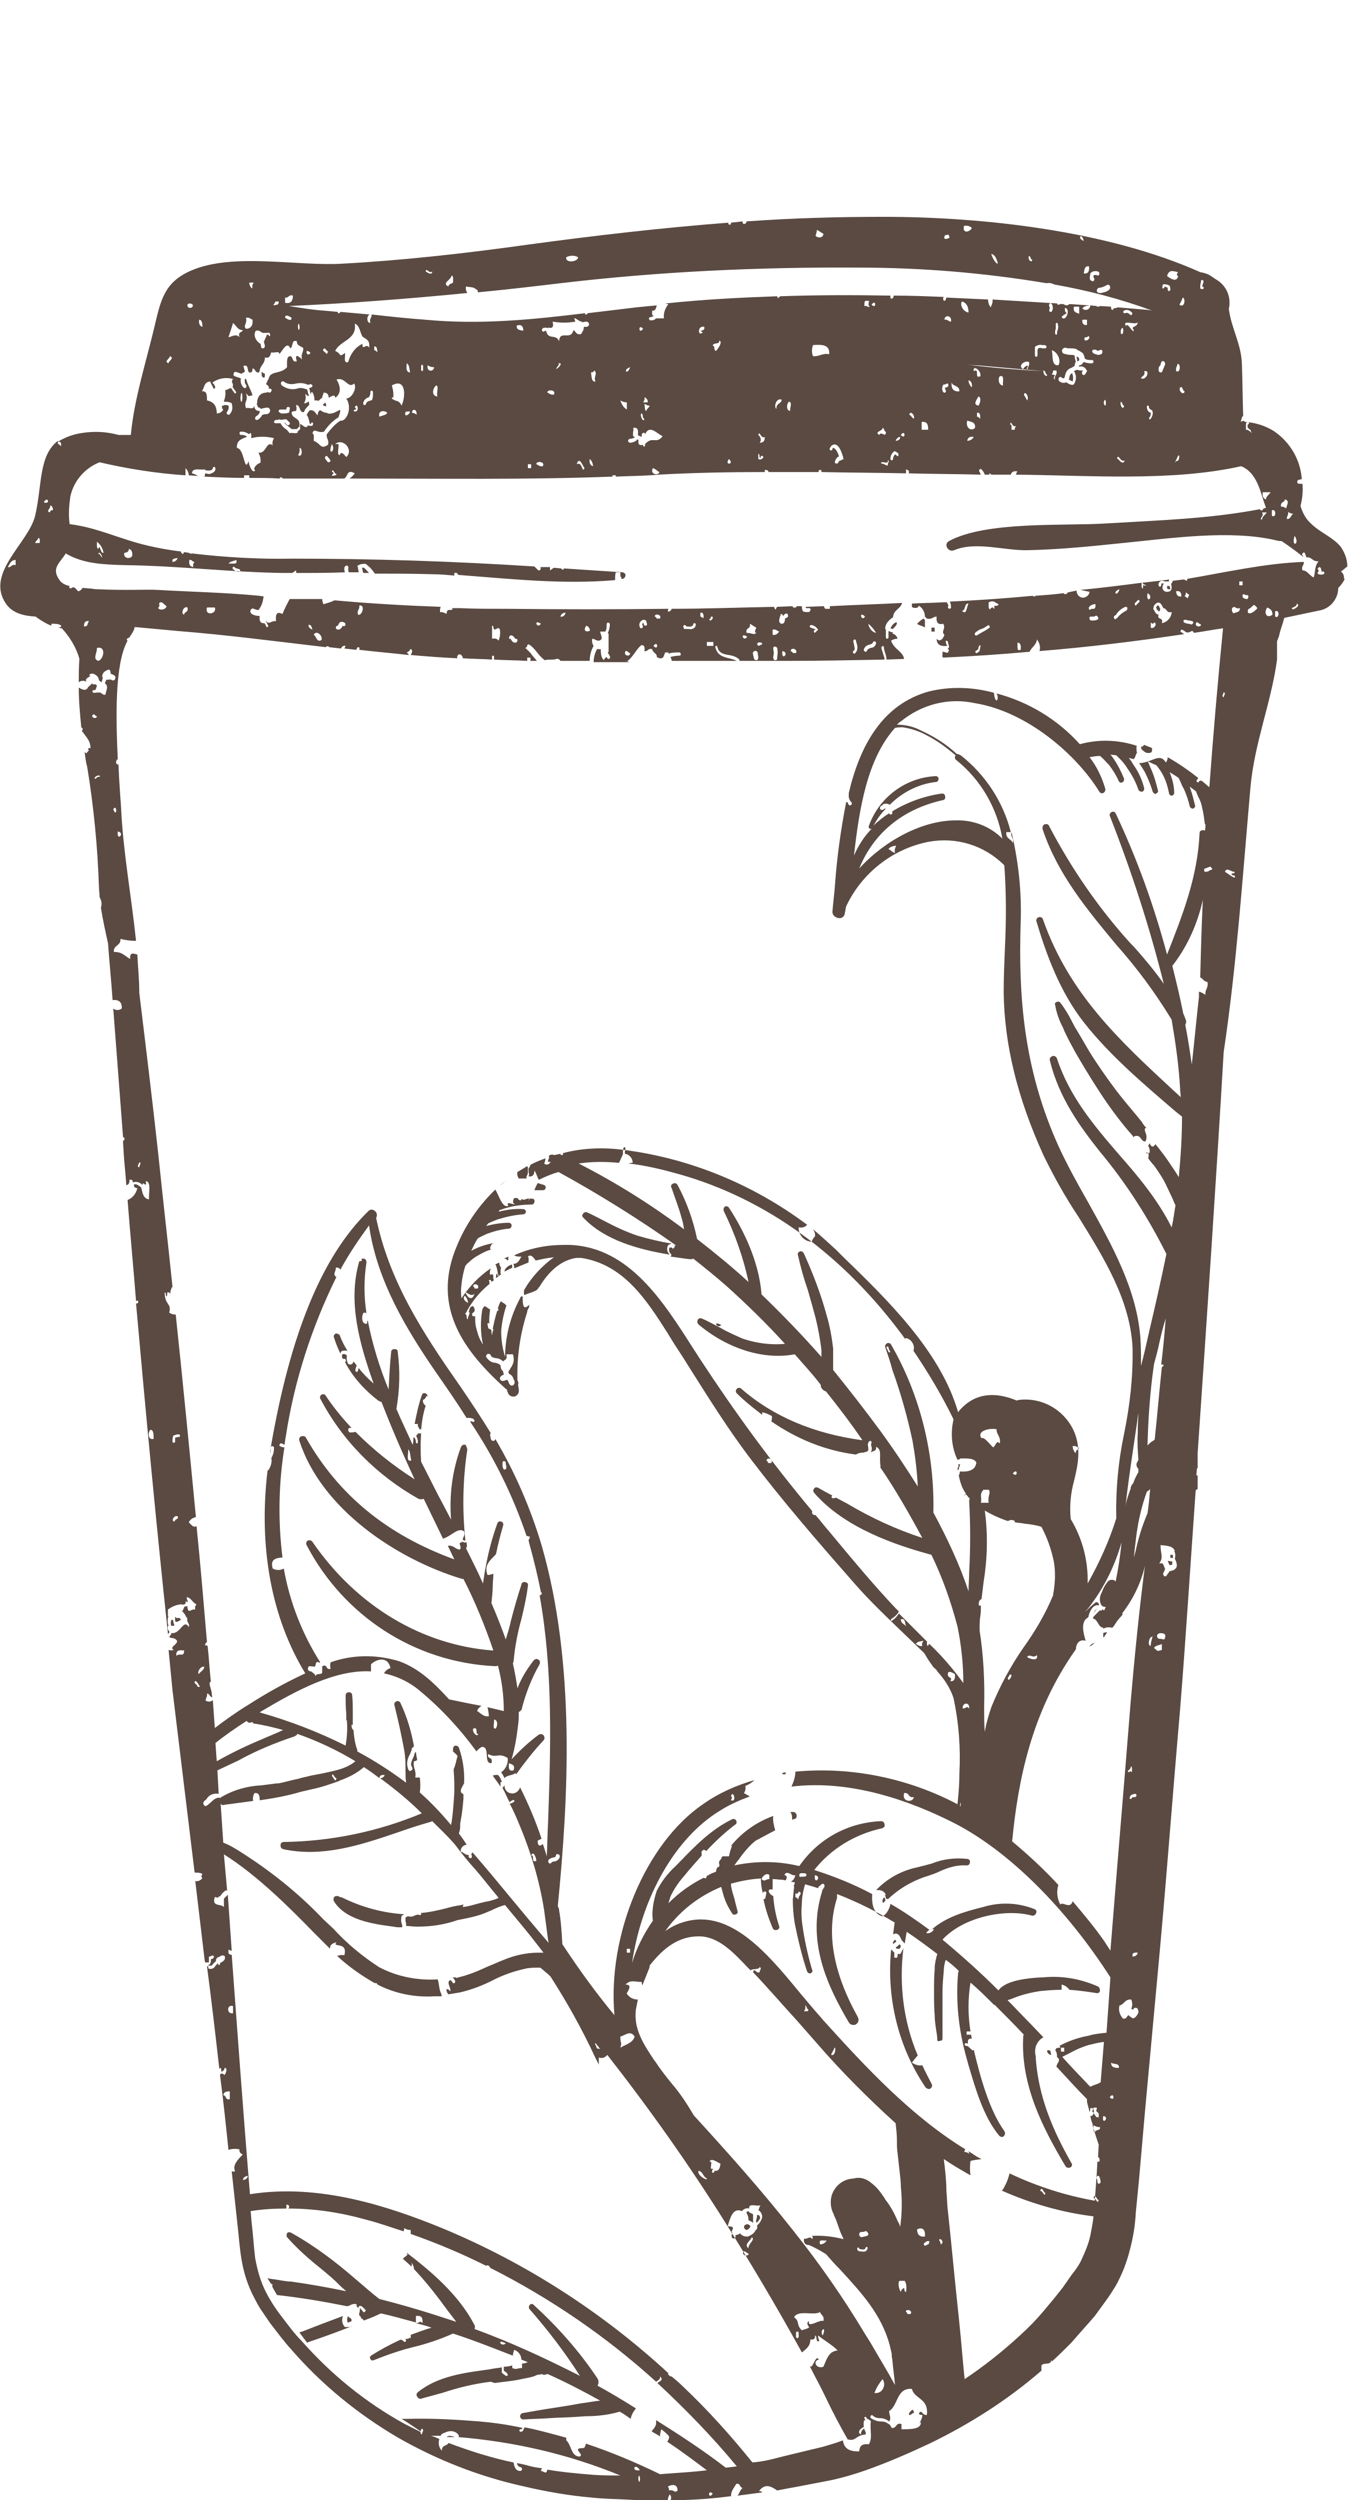<svg id="Layer_1" xmlns="http://www.w3.org/2000/svg" viewBox="0 0 207.1 384"><style>.st0{fill:#5a4a42}</style><title>hot</title><g id="Layer_2"><g id="Layer_1-2"><path class="st0" d="M161.5 315.6c0-.2-.1-.3-.1-.5v-.1c-.9-.5-.5.6.1.6zm-19.8 1.6c-.6.1-1.1-.1-1.6-.4.3-.4.6-.8.9-1.1-2.2-5.2-2.9-10.9-2.2-16.5-.1.3-.3.5-.4.8l-.1.1h-.4v.3c0 .2-.1.3-.3.3-.1 0-.3-.1-.2-.3v-.5c-.2-.2-.3-.3-.4-.5v.1h-.1c-.7 7.4 1.1 14.9 5.3 21.1.2.2.5.3.7.2.3-.2.4-.5.2-.8-.5-1-1-1.9-1.4-2.8zm-20-37.7l.2-.1c.3 0 .5-.2.5-.5s-.2-.6-.5-.6h-.5c.3.3.3.8.3 1.2zm14.4 11.6l-.2-.1c.1.2.2.3.2.5v.1c.1 0 .2 0 .3.1 1.8-1.7 3.9-2.9 6.2-3.6.6-.2 1.2-.4 1.8-.7 1.3-.6 2.7-1 4.1-.9.3 0 .5-.2.5-.4.1-.3-.1-.6-.4-.6-1.8-.2-3.7 0-5.4.7-.7.2-1.5.4-2.3.6-2.4.5-4.6 1.7-6.3 3.5.9-.1 1.4.3 1.5.8z"/><path class="st0" d="M136 291.7c0-.1-.1-.2-.1-.3-.5.2-.4 1.4.1.5l.2.1c-.2-.1-.2-.2-.2-.3zm11.1-65.9l.2-.1c0-.4.2-.5.2-.8h-.3c0 .1 0 .1.1.2-.1.2-.2.4-.2.7zM26.8 249.6c-.1-.2-.2-.5-.2-.8h-.2v-.1c-.2.3-.2.7-.1 1h.4l.1-.1zM40.2 57.5c0 .4.2.5.4.5.1-.1.1-.3.1-.5v-.1c-.2 0-.3-.2-.5-.3v.4zm97.5 240.7c0-.1-.1-.2-.2-.3-.1.1-.2.2-.3.4v.3c.2-.2.4-.3.5-.4zM50 62v-.2c-.1.1-.2.1-.2.2-.1.1-.2.1-.2.2.1.1.3.2.5.2V62zm87.6 33.6c-.4.2-.6.5-.8.9.1 0 .2.1.4.1.2-.3.6-.5.6-1h-.2zM61.8 296c0-.2 0-.4-.1-.6-.1-.3-.1-.7 0-1.1v-.1h.1l.3-.2c-3.3-.2-6.6-1.1-9.6-2.6-.2 0-.4-.1-.6-.2-.2 0-.4 0-.5.1-.2.2-.2.5-.1.7 1.8 2.9 6 3.5 9.1 3.9l.6.1h.8zm87.8 18zm-7.5-218.7c0-.1-.1-.2-.2-.3-.4.2-.7.5-1 .8.3.3.9.3 1.2.6v-1.1zm-60 87.5h1.3c.2 0 .4-.1.4-.3.1-.2 0-.4-.2-.5-.3-.1-.7-.2-1-.3-.2.4-.4.8-.5 1.1zm81.4-24.5c.5 1.1 1.1 2.2 1.7 3.3 1.1 1.9 2.3 3.9 3.8 6.2 1.3 2 2.7 3.9 4.2 5.7l.7.8.3.4c0-.1 0-.1.1-.2 1.1-.3.9.9 1.7.8l.1-.3c.2-.9-.3-1-.2-1.7.1 0 .1 0 .2-.1l-.2-.2-.3-.4s-.1-.1-.1-.2l-.9-1.1c-1-1.2-2.1-2.5-3.1-3.8-1.5-2-2.9-4-4.2-6.1-.6-1-1.2-2.1-2-3.4-.2-.3-.4-.7-.6-1.1-.5-1-1.1-2-1.8-2.9-.1-.2-.4-.2-.6-.1-.2.1-.3.3-.2.4.2 1.2.6 2.4 1.2 3.5l.2.5zm12.8 18.7h-.2l.1.2c.1-.1.1-.1.1-.2zm1.7-83.1c.2 0 .2-.1.2-.3h.1l-.3-.6h-.2c-.1.1-.1.2-.2.3.1.1.1.2.1.3.1.1.2.1.3.3zM26.9 248.7c0 .1 0 .3.1.4.4 0 .5-.2.8-.3l-.2-.3h-.5l-.2-.2v.4zm148.4-134c0 .1 0 .2.1.4.4.3.6.7 1.4.5.2-.1.2-.3.2-.7-.4-.2-.8-.3-1.2-.5-.2.2-.3.3-.5.3zm-31.7-18.3h-.5v.6h.5v-.6zm-67.2 99.2c-.2 0-.2.4-.2.7.3-.2.5-.4.8-.6-.1-.1-.1-.1-.1-.2 0-.3 0-.6.1-.9h-.1c-.1-.2-.2-.4-.2-.7l-.6.3c.3.4.3 1.2.5 1.8-.2-.1-.2-.2-.2-.4z"/><path class="st0" d="M81.8 184.1h-.4c-.1.1-.1.2-.2.3 0-.2.1-.2.2-.3H81c-.3.1-.6.3-.9 0 .1.4-.4.3-.6-.1H79c-.2.3-.3.9.1.9 0 .3-1.5-.6-1 .3-.9.4-1.4-1.5-2-2.5-2.5 2.4-4.5 5.3-5.8 8.4-4.3 9.8 1.3 16.7 7.4 22.2 0 0 .1.1.2.1v.1c0 .1 0 .2.1.3.1.4.4.7.9.7h.1c.5-.1.8-.6.7-1.1 0-.2-.1-.5-.1-.8.1-.2 0-.4-.1-.6-.1-3.6.4-7.1 1.5-10.5 0-.5.4-.6.3-1.1-.8.8-1 .3-1-1.1h.1l-.3-.3v.1c-.1.1-.2.2-.2.3-1.5 2.8-2.3 5.9-2.3 9.1v-.1c-.4-1.3-.6-2.6-.6-4 .1-1.3.4-2.7.8-3.9-.2-.2-.4-.4-.7-.5v-.1h-.2c-.2.4-.3.7-.4 1 0 .1.1.3.1.4h-.2c-.3.9-.5 1.8-.7 2.8.1 0 .1.1.1.2s-.1.1-.1.1c0 .2-.1.4-.1.7-.1-.3-.1-.5-.1-.8l-.1-.1-.4-.2v-.1c0-.2-.1-.3-.1-.5 0-.1 0-.2.1-.2s.2.1.2.1v.2c-.1-.8 0-1.6.1-2.4-.3-.1-.5-.4-.9-.5-.1.2-.2.3-.3.5-.3 1.8-.3 3.6.1 5.4l-.2-.3c0-.1 0-.1-.1-.2-.4-.7-.6-1.5-.8-2.3-.1-.5-.1-1.1-.1-1.6-.1.1-.3.1-.4 0-.1-.2-.1-.4.1-.5l.2-.2c.1-.4-.1-.6-.2-.8-.2 0-.4.1-.5.3-.1.2-.1.4-.2.6.4.1-.2.7-.1 1.1-.2 0-.2-.2-.2-.4s-.1-.3-.2-.4.1-.1.1-.2c.9-1.7 2.1-3.2 3.6-4.4 0-.2 0-.4-.1-.6.3-.1.4.1.4.3.1-.1.3-.2.4-.3-.3-.2.2-1.2-.6-.8-.1-.3 0-.7.1-1-1.8 1.2-3.3 2.8-4.5 4.6-.1-.7-.1-1.4 0-2.1.1-1 .3-2 .6-2.9l.1-.1c.1-.1.2-.3.4-.4.4-.4.8-.7 1.3-1 .7-.4 1.4-.8 2.2-1 0 0-.1 0-.2-.1 0-.4.2-.8.6-.9-1.1.2-2.1.5-3.1 1l-.4.2c.3-.6.6-1.3 1-1.9.5-.3 1-.5 1.4-.7 1.1-.4 2.2-.7 3.4-.8.2 0 .4-.2.4-.5 0-.2-.2-.4-.4-.4-1.2 0-2.4.2-3.5.5l.3-.4c.4-.2.9-.4 1.4-.6 1.3-.4 2.6-.7 4-.8.2 0 .4-.2.4-.4s-.2-.4-.4-.4c-1.3-.1-2.6.1-3.8.4l.2-.3h.2l.2-.1c1.5-.5 3-.7 4.5-.7.2 0 .4-.2.4-.4.1-.3-.1-.5-.3-.5zm-7 23.9c.2-.1.4-.1.6.1v.1c.2.3.4.3.8.4.4 0 .8.2 1.1.5.2-.3.7-.2.5-1.1h1c.4 1.3-.2 1.8-.7 2.7 0 .1.1.2.1.3.3.1.6.4.7.8 0 .1.1.2.1.2.1.2.1.5-.1.7-.2.2-.5.1-.6-.1-.1-.1-.1-.2-.2-.4 0-.1-.1-.2-.2-.3-.2.1-.5.2-.7.2-.2 0-.4-.2-.4-.4s.2-.4.4-.5c.1 0 .1 0 .2-.1 0-.1-.1-.3-.1-.4v-.1c-.3-.2-.4-.6-.4-.9-.2-.2-.4-.3-.8-.4-.6 0-1.1-.4-1.4-.9-.1 0 0-.2.1-.4zm-1.4-10.1h-.5c0-.2-.1-.3-.2-.3-.1-.6 1.1-.4.7.3zm-.5.8c-.3 1-.9.8-1.3 0s.7.7 1.3 0zm-1.5.3c.3.3.5.7.5 1.1-.4-.2-.9-.6-.5-1.1zm9.7-19.7c0-.1-.1-.1-.1-.2l-1.5.9c-.1.3 0 .7.2 1h1.2c-.1-.4.2-.5.2-.9v-.8zm21.8 13.4c-.3-.3-.4-.6-.4-.9 0-.3.1-.6.4-.7.1 0 .2-.1.3-.1-1.8-.3-3.5-.7-5.2-1.2-1.8-.6-3.5-1.4-5.2-2.3-.8-.4-1.7-.9-2.6-1.3-.2-.1-.5 0-.6.2-.2.2-.2.4 0 .6 3.3 3.5 8.5 4.9 13.3 5.7zm-25.1-11.5c-.3.3-.7.6-1 .9.4-.3.7-.6 1-.9zm42.9 91.3v-.3l-.5.1v.2h.5z"/><path class="st0" d="M77.9 193.6l.2-.1v-.5l-.7.3c.3 0 .5.1.5.3zm.3.8c-.3.1-.4.4-.6.5 0 .1-.1.3-.1.4l1.2-.6c0-.2 0-.4-.1-.5l-.4.2zm60.2 104.4c-.1-.1-.2-.1-.2-.2-.2.2-.4.4-.6.5.1.1.1.2.2.2h.4c.1-.1.2-.3.2-.5zm-84.3 58.5c-.2.1-.5.1-.7.1H53l-.1-.1c-.4-.5-.4-1.1-.2-1.6-1.9.7-4 1.5-6.3 2.4l-.4.1.2.3.9 1.2.1.1.2-.1c2.1-.7 4.3-1.5 6.6-2.4h.1z"/><path class="st0" d="M54 356.5c.1-.6-.4-.4-.5-.8-.2.3-.2.6-.1 1 .2 0 .4-.1.6-.2zm115.5-105.7v.6l.1.1.1-.2c.1-.2.3-.4.4-.6-.1 0-.4 0-.6.1zm-2.1 2.1c.3-.2.5-.3.8-.6h.1c-.5.1-.8.3-.9.6zm-90.5 20.8h.2c-.1-.4-.3-.8-.6-1.1-.3 0-.5 0-.8.1.4.6.8 1.1 1.2 1.7v-.7zm-7 100.6c-.6-.2-.9-.3-1.3 0h1.3zm96.6-121.1c-.1 0-.1-.1-.2-.1 0 0 .1.1.2.1zm2 71.6l-.1-.3c0 .1 0 .2.1.3zm-53.8 15.1c.2.3.3.7.3 1.1.2.1.5.2.7.4v-1.3c-.2-.2-.6-.2-.7-.5-.1 0-.2.1-.3.1v.2zm1.8.3h-.2v-.1c0 .3 0 .5-.1.8s0 .3 0 .5c.3-.2.5-.5.6-.8-.1-.2-.1-.4-.3-.4zm-1.7 1.4c-.5.1-.6.4-.4.7.2.2.3.2.3.2.3-.1.5-.3.6-.6-.2-.2-.3-.3-.5-.3zm25.6 29v-.3h-.1c.1-.7-1.1.7-.5.6.2 0 .3-.3.6-.3zm28.1-123.5c-.2.1-.4.4-.5.8.1-.3.3-.5.5-.8zM64.2 218.7c-.1.4.2.5.2.8h.2s.1 0 .1.1c.1-1.2.3-2.5.7-3.7-.3-.2-.5-.6-.4-.9.2-.1.4-.2.5-.6.1 0 .2.1.2.1 0-.2-.1-.4-.3-.5-.3-.1-.5 0-.6.3-.5 1.4-.8 2.9-1.1 4.4h.5zM164.3 58l-.1.3.6.3c.1-.4.1-.9-.1-1.3-.3.2-.4.4-.4.7z"/><path class="st0" d="M91.8 366.4c.2-.3.2-.8 0-1.1-2.8-4.2-6.1-7.9-9.8-11.3-.2-.2-.5-.2-.6 0-.2.2-.2.5 0 .7 2.8 3.2 5.4 6.6 7.7 10.2-5.3-2.7-10.7-5.2-16.2-7.2.1-.2.1-.5-.1-.8-2.4-4.5-6.5-8-10.3-10.9 0 .1.1.2.1.3-.2.2-.5.4-.7.6.4.4.9.8 1.3 1.2.1-.2.1-.5-.1-.7.3.3.5.7.5 1.1 1.9 2 3.6 4.2 5.2 6.4l1.3 1.7c-3.9-1.3-7.8-2.5-11.8-3.5-1.2-.9-2.4-2-3.6-3-3.1-2.7-6.4-5.2-10-7.2-.2-.1-.5-.1-.6.1-.1.2-.1.4 0 .6 1.6 1.8 3.4 3.4 5.3 4.9l1.3 1.1c.6.5 1.1 1 1.7 1.6l.8.7c-2.9-.6-5.7-1.1-8.6-1.5h-.3c-.9-.1-1.8-.3-2.7-.4l-.5-.1.3.5.2.3c.1.1.2.1.3.2 0 .1-.1.1-.1.2.2.5.5.9.7 1.3l.1.1h.1c3.6.4 7.1 1 10.6 1.7.5 0 .7-.5 1.5-.3-.1.5.2.5.5.6 0 1-.4.9.2 1.4l-.1.1c.2.1.4.2.5.4.8-.3 1.6-.6 2.4-1 .1 0 .2-.1.2-.1 1.8.4 3.6.9 5.4 1.4v-1c.8-.1 1.1.2 1 1.1-.5-.5-.3 0-1 0 .8.2 1.6.4 2.4.7-1.1.3-2.1.7-3.2 1.1v.5c-.2 0-.2-.1-.2-.3.2.7-1 .2-.5.6-.2.8-.5-.3-1 0-1.5.7-3 1.5-4.4 2.4-.2.1-.2.4-.1.5.1.2.3.3.5.2 2-.8 4-1.5 6-2 2.1-.5 4.2-1.2 6.2-2.1 3.1 1 6.1 2.2 9.2 3.4 0-.3.1-.6.2-.9.6.2 1.1.8 1.1 1.5l1 .4-.3.1c-.2.1-.4.1-.6.1v.7c-.9 0-.7.3-1.5 0v-.4c-.4.1-.8.2-1.3.2v.6c.1.1.3.2.4.3l.1.1c.1.1.1.2.1.3 0 .1-.1.1-.2.1h-.1l-.1-.1c-.2-.1-.4-.3-.5-.4v-.8l-1.4.2-.5.1c-3.7.5-7.9 1-11 3.5-.2.2-.3.4-.1.7.1.2.4.4.6.3l3.3-.9c2.4-.8 4.9-1.4 7.4-1.7l.6.2c1.4-.2 2.8-.3 4.1-.6l.5-.1c.5-.1 1.1-.2 1.6-.4.2-.1.4-.2.7-.2.1 0 .2 0 .3-.1l.2.1c.2.1.5 0 .7-.1 2.7 1.2 5.4 2.6 8.1 4.1-1 .1-1.9.3-2.8.4-.6.1-1.2.2-1.7.3-1.3.2-2.5.4-3.8.6s-2.3.4-3.5.6c-.3 0-.5.3-.5.5 0 .3.3.5.5.5 1.3-.1 2.7-.1 4-.2s2.7-.1 4.1-.2l1.5-.1c1.7 0 3.5-.2 5.2-.7.6.3 1.1.7 1.7 1.1.1-.6.4-1.1.8-1.6-1.9-1.2-3.9-2.4-5.9-3.5zM55 354.5c.3-.9 1 .2 1.2.3-.4 1-.6-.6-1.2-.3zm22.7 5.4c-.7.7-1.5-.8 0 0zm101.7-270c-.1.1-.1.3-.1.4 0 .1.1.2.3.2.1 0 .2 0 .2-.1s-.1-.3-.1-.4h-.3zm-14-35.2c0 .3.1.5.1.8.1 0 .3-.1.3-.2v-.1c0-.1 0-.2-.1-.3l-.2-.1-.1-.1z"/><path class="st0" d="M9.4 68.5c-.2 0-.2-.3-.5-.3v-.5c-3 2.3-2.4 6.8-3.5 11.5-1 4.2-7.7 8.8-4.5 13.5 1 1.5 2.8 1.9 4.6 2l.1.1c.7.5 1.5 1 2.3 1.3v-.3c.6 0 1.2 0 1.5.3 0 .2-.2.3-.5.3l.6.1c1.2 1.3 2.2 2.9 2.7 4.7-.1 1.2-.1 2.4-.1 3.6.3-.3.8-.3 1.2-.1-.5-.6 1-.8.4-1 .3-.6 1.5 0 1.5.8l.4.3.1-.3c0-.2.1-.3.1-.5h-.1c0-.7.4-.9.8-1.1s.5.2.5.6c.2 0 .3.1.5.2s.3.3.2.5c0 .2-.2.3-.3.3h-.1c-.2-.1-.3-.1-.5-.2v.1h-.5c0 .1 0 .2-.1.3s0 .2-.1.3h.1c.5.5.1 1 0 1.7-.6.1-.5-.5-1.2-.3v-.1c-.1.1-.3.1-.5.1h-.1c-.1 0-.2-.1-.2-.2s.1-.2.1-.2h.1c.1 0 .2 0 .3-.1.1-.2.1-.4.2-.6l-.2-.2h-.5v-.2l-.6.6h-.1v.1c-.3.6-.9.3-1.4 0 0 2.1.2 4.2.4 6.2 0 0 0-.1.1 0 .1 0 .1.1.1.2s-.1.2-.1.3v.1h.1c.5.8 1.2 1.3 1.2 2.5-.4-.1-.5.3-.2.3-.6.6-.3.6-.7.3.1.8.2 1.6.4 2.3 1 6.1 1.6 12.3 1.8 18.4 0 .5.1 1 .1 1.6.3.5.4 1.1.2 1.6.3 1.9.7 3.7 1.1 5.5.2 2.9.5 5.8.7 8.7.8-.1 1.5.2 1.4 1.3-.4.3-.9.3-1.3 0 .5 6.6 1 13.1 1.5 19.7l.1.1c.1 0 .2.2.1.3 0 .1-.1.2-.2.2 0 .6.1 1.3.1 1.9.1 1.6.3 3.2.4 4.9.3 0 .5-.2.5-.8.3-.1.5.1.5.3v.1c.6-.2 1.1 0 1.5.4 0-.8.7.7.5-.6.9.1.4 1.9.5 2.8-.9-.1-1-1-1.2-1.8l-.1-.1c-.4-.3-.7-.5-1-.4-.1.5.2.5.5.6-.2.8-.7 1.5-1.5 1.8.4 5.2.9 10.4 1.3 15.5h.1c.1-.1.2 0 .2 0 .1.1 0 .2 0 .3-.1.1-.2.1-.3.1 1.5 16.9 3.1 33.8 4.9 50.7v.1l.3-.4H26c-.2-.3-.3-.5-.2-.9h.1c-.2-.5-.2-1 0-1.5l-.1.1v-1.1c.7-.5 1.4-.8 2.2-.8v.1c.2-.1.4-.1.5-.2 0-.5.2-.5.2-.2.4-.1-.1-.4 0-.8.7.1.9.9 1.5 1.1-.2.2-.3.5-.2.8-.8-.1-1 .7-1.2-.3v-.2h-.1c-.2 0-.4.1-.5.1h.1c0 .2-.2.3-.2.6h-.2c.4.3.6.7.8 1.1h.1c-.2.8.4.7.2 1.4-.8-1.4-1.3 1.2-2.7.9v.2l-.3.4c.2.3.8 0 1.2.6.1.6-1.3 1-.5 1.4-.3.1-.5.1-.8 0 .2 2.1.4 4.1.6 6.2l3.4 28c.4 0 .8 0 1.2.2-.1.2-.3.5 0 .6-.2.4-.7.6-1.1.5l1.4 11.8.1.7h.6v-.9h.1c.1 0 .2-.1.3-.1.1-.1.2-.1.3 0 .1.1.1.2 0 .3-.1.1-.2.2-.4.2v.1c0 .2 0 .5-.2.7-.1.1-.2.1-.2.1v.1h.5c.2-.2.4-.5.7-.7-.1-.2.1-.5.3-.6.1 0 .3-.1.4-.2.2-.1.4-.1.6 0 .1.2.1.5-.1.7-.2.2-.4.3-.6.4v.1c0 .1 0 .1-.1.2-.1 0-.1 0-.2-.1v-.2c-.2.2-.4.4-.6.7-.2.1-.3.2-.5.2-.1 0-.3 0-.4-.1v-.3h-.2c.7 5.3 1.3 10.5 1.9 15.8l.1-.2c.2 0 .2.3.2.6.2-.1.5-.2.5-.6.6 0 .1 1 0 1.1-.2-.2-.6-.4-.7 0 .5 3.8.9 7.6 1.3 11.5.5-.2 1.1-.2 1.7-.1-.1.4.2.7.5.8-.8.8-1.6 1.7-1.2 2.5 0 .2-.3.1-.5.1.3 2.8.6 5.5.9 8.3.2 1.7.3 3.4.6 5.2.3 1.8.8 3.5 1.6 5.2.4.8.8 1.6 1.3 2.4l1.5 2.2c1.1 1.4 2.1 2.8 3.3 4.1 4.6 5.3 10.1 9.8 16.2 13.4 6.1 3.5 12.7 6.1 19.6 7.6 3.4.8 6.9 1.4 10.4 1.7 1.8.2 3.5.2 5.3.3 1.8.1 3.5.2 5.3.1h1c0-.3.1-.6.3-.9.2.2.3.6.1.9 3 0 6.1-.2 9.1-.6h.2c0-.9.5-1.3.8-1.9.7-.2.5.6 1 .6-.4.3-.5.9-.8 1.2l3.8-.5c-.1-.2-.3-.2-.5-.2.9-1.2 1.8-.8 2.8-.1 1-.2 2.1-.4 3.2-.6l5.2-1c1.8-.4 3.5-.9 5.2-1.5 3.4-1.2 6.6-2.6 9.8-4.1 6.2-3 12-6.7 17.2-11.2v-.8c.3-.5 1.5 0 1.5-.8.1.1.1.1.1.2 1-.9 2-1.9 3-2.9 1.2-1.4 2.4-2.7 3.6-4.1l1.6-2.2c.6-.8 1.1-1.6 1.6-2.4 1-1.8 1.7-3.6 2.2-5.6.5-1.9.8-3.7.9-5.7l.5-5.1.9-10.3 1.9-20.6c1.3-13.7 2.3-27.5 3.5-41.2.9-11.2 1.6-22.5 2.4-33.7l.1-.1.2-.1v-2.1h-.2l.1-1.1h.1v-2.3c1.4-20.5 2.8-41.1 4-61.6 2-13.4 2.9-26.9 4.1-40.5.6-7 3.2-13.1 4.1-19.8v-2.8c.1-.3.2-.5.3-.8.2-1 .6-1.9.8-2.8l5.7-1.2c1.5-.4 2.6-1.8 2.6-3.4.4-.4.8-.9 1-1.4h-.1c0-.4-.1-.9-.5-1.1.3-.2.6-.5 1-.8 0-1.1-.4-2.1-1-3-1.2-1.5-3.2-2.2-4.6-3.6-.8-.7-1.3-1.7-1.6-2.7.3-1.1.4-2.3.3-3.4h-.4c-.2 0-.3 0-.4-.2 0-.2 0-.3.2-.4.1 0 .3-.1.5-.1-.2-3-1.8-5.7-4.3-7.4-1.3-.8-2.8-1.3-4.4-1.4-.1-.1-.2-.1-.3-.2-.1.1-.3.2-.4.1.2-.2.1-.7.4-.8-.1-2.7-.1-5.3-.2-8-.1-3.1-1.6-5.4-2-8.4v-.1c.4-1.8-.4-3.6-2-4.5l-.6-.4c-.5-.4-1.2-.6-1.8-.7-14.3-6.4-33.5-8.5-48.7-8.5-7 0-14 .2-21 .7 0 .2-.1.3-.3.4h-.1c-.1 0-.2-.1-.2-.2V34l-1.8.2c0 .1 0 .3-.1.3s-.3 0-.3-.1v-.2c-10.4.8-20.7 2-31 3.4-9.3 1.3-19 2.4-28.4 2.9-6.8.4-16.6-1.7-23 1-4.3 1.8-4.8 4.6-5.8 8.8-1.2 5.1-3.1 11-3.6 16.5h-1.9c-1.8-.5-3.7-.6-5.6-.3-1.4.2-2.7.7-3.8 1.4.6-.2.6.2.6.6zm-7 18.3c-.7-.2-.6.4-1.2.3.3-.5.5-1.1 1.2-1.1v.8zm12 22.9c.2 0 .2.3.5.3-.1.6-1.2.1-.5-.3zm.8 9.6c-.2 0-.3.1-.4.2l-.1.1h-.1c-.1-.1-.1-.2 0-.2.1-.2.4-.3.6-.3.1 0 .2.1.2.2 0-.1-.1 0-.2 0zm11.9 135c-.1-.9.5-.9 1.2-.8-.1 1.1-.5.3-1.2.8zM5.4 83.4c.1-.4.4-.4.5-.8.3.1.2.5.2.8h-.7zm1.8-6.7c.8.7-1.3.7 0 0zm.5 2c-.8-.2.2-.6 0-1.1.3.1.5.4.4.8-.2-.1-.4 0-.4.3zm5.2 17.5c0-.6.2-.9.8-.8-.3.2-.1.9-.8.8zm2.2 5.3c-.9-.3-.2-1.1-.2-2 1.5-.3 1 1.8.2 2zm2.3 22.8c.6-1 .6 1.5 0 0zm4 55c-.5-.2 0-.5 0-.8.4.1 0 .4 0 .8zm2.2 41.7c-.9.2-.9-1-.5-1.4.5 0 .5.7.5 1.4zm3.2 12.7c-.6-.1 0-1.1.5-.8.2.5-.4.3-.5.8zm.7-13c-.2 0-.3 0-.5.1h-.1v.6c0 .1-.1.2-.2.2s-.2-.1-.2-.2c0-.3 0-.6.1-.8v-.1l.3-.1c.2-.1.4-.1.6-.1.1 0 .2.1.1.2.1.1 0 .2-.1.2zm3.1 38.4c-.2 0-.2-.1-.3-.1 0-.2-.1-.3-.3-.4-.1-.1-.1-.2-.1-.3 0-.1.1-.1.2-.1.2.2.4.4.5.7.2 0 .1.1 0 .2zm0-2c-.4 0 .1-1.3.8-1.1-.1.5-.5.7-.8 1v.1zm1.7 19.8c-.2.1-.3.3-.5.4-.1 0-.1.1-.2.1s-.2-.1-.3-.2c-.1-.2-.1-.4.1-.6.1-.1.3-.2.4-.4.4-.6 1.1-.8 1.8-.7l-.2-3.6c1.1-.5 2.1-1 3.2-1.5 2.7-1.5 5.6-2.7 8.6-3.7.2-.1.4-.2.5-.4 3.1 1.1 6.1 2.5 8.9 4.2-1.4 1.2-3.4 1.5-5.2 1.9-.5.1-1.1.2-1.6.3-.7.2-1.4.3-2 .5-1 .2-2 .5-3 .7h-.3l.1.5c.1 1 0-.2-.1-.5-.8.1-1.5.2-2.3.3-2.2.1-4.3.7-6.2 1.8l-.2.2v-.1h-.2c-.4 0-.8.3-1.3.8zM57 255.6c1-.9 2.6-1.2 3 .6-.4.1-.8.4-1 .8 1.8.4 3.4 1.1 4.9 2.2 3.5 2.8 6.6 6.1 9.3 9.8.2-.3.5-.5.8-.7 1.4-.1.2 2.6 1.5 2.5.3-1.1-.7-.5-.5-1.4 1.4.7 1.5-.3 3 .6.1.9-.3 1.7-1 2.2.2.3.4.6.5.9.4-.5 1.3-.4 1.7-.8 0 .1 0 .1.1.2 1.3-1.8 2.7-3.6 4.2-5.2.2-.2.2-.5 0-.8-.2-.2-.5-.2-.7-.1-1.5 1.1-2.9 2.4-4.2 3.8.5-1.7.8-3.5 1-5.3.1-.6.1-1.3.1-2 .1 0 .2 0 .2-.1.2-.1.3-.3.3-.5.6-2.3 1.5-4.6 2.7-6.7.1-.2.1-.6-.2-.7-.2-.2-.5-.1-.7.1-1 1.3-1.9 2.7-2.5 4.3-.2-1.3-.4-2.5-.7-3.8 0-.1.1-.2.1-.3.2-2.2.6-4.4 1.2-6.5.4-1.7.8-3.4 1-5.1.1-.3-.1-.6-.4-.6-.3-.1-.6.1-.6.4-.6 1.8-1.1 3.6-1.6 5.5-.2 1-.5 1.9-.8 2.9-.6-1.7-1.3-3.5-2.2-5.6.1-.9.2-1.8.2-2.6 0-.6.1-1.3.1-1.9-.3.1-.6.2-.9.2-.6-1.6.5-2.3 1.3-3.2.3-1.5.7-3 1.1-4.4.1-.3-.1-.6-.3-.6-.3-.1-.5 0-.6.3-.8 2.2-1.4 4.5-1.8 6.8l-.1.5c-.1.6-.2 1.3-.3 1.9-.7-1.6-1.6-3.4-2.6-5.4.1-.2.2-.4.1-.6v-.4s0 .1-.1.1h-.2c-.2 0-.3-.1-.5-.2l.1.2h-.2c-.5.1.3.8-.2 1.1-.7-.1-.9-.7-1.8-.6l1 2.1c-10.4-3.8-17.8-9.9-22.8-18.7-.1-.2-.4-.3-.7-.2-.3.1-.4.4-.3.7 3.4 10.5 15 18.2 25 21.2h.2c1.8 3.5 3.3 7.2 4.6 11-10.9-.8-21-6.8-27.8-16.7-.1-.2-.5-.3-.7-.2-.3.2-.3.5-.2.7 5.7 10.9 16.6 18 28.9 18.6.2 0 .4 0 .5-.1.6 2.3.9 4.6.9 7-.8-.2-1.7-.4-2.5-.6.1.5.2.9.2 1.4-.9.1-1.2-.5-1.8-.8.1-.3.3-.6.7-.8l-2.1-.4-2.9-.6c-2.2-2.4-4.6-4.8-7.8-5.9-3.4-1-7-1-10.4.2-.1.3-.1.7 0 1-.7.2-.5-.5-1-.5l-.3.1v1c-.2.4-1 0-1 .6-.1-.4-.2-.4-.7-.8h-.1c-.2 0-.4-.2-.4-.4s.1-.4.3-.4c.1 0 .3 0 .4.1v-.1c.8.4.2-.9 1-.6v.1l.2-.1c-2.8-4.4-4.7-9.3-5.6-14.4-.5.3-1.2.3-1.7 0-.4-1.4.4-1.6 1.5-1.7-.7-5.6-.6-11.3.3-16.9-.3 0-.6-.1-.8-.3.2-.6.5-.2.8-.1.1-.4.1-.8.2-1.2 1.3-8.6 4-16.9 7.8-24.6h-.1c-.5-.5 0-.7 0-1.4.3-.1.6.1.7.3 1.3-2.4 2.8-4.6 4.4-6.8 1.2 8.6 5.9 16.2 10.3 22.6 1.6 2.3 3.2 4.6 4.7 7 .3-.1.7 0 1 .1.1.1.2.2.2.3 0 .1-.1.2-.2.2-.2-.1-.3-.1-.5-.1 3.7 5.5 6.6 11.4 8.7 17.6.2 0 .3.1.5.1 0 .2-.1.4-.2.6 0 .1.1.2.1.4.7 2.5 1.3 5 1.8 7.5H83c.2 0 .3.2.2.3 0 .1-.1.2-.2.2h-.1c2.1 11.7 1.7 23.5 1.3 35-.1 1.7-.1 3.4-.2 5.1-.2-.7-.4-1.3-.6-1.9-.4.4-.8.4-.8-.5l.6-.3c-.9-2.7-2-5.3-3.3-7.9-.2.7-.9 1.1-1.5.9-.6-.1-.9-.7-.9-1.2-.2.3-.3.4-.3.4.4.7.7 1.5 1.1 2.2 0 0 .5-.5.7-.3.2.2-.4.5-.7.5.6 1.1 1.1 2.3 1.6 3.5 1.7 4.1 3 8.4 3.7 12.9l.6 4.5.1.5c-2-2.3-4-4.7-5.9-7s-3.8-4.6-5.8-6.9c-.1.1-.1.1-.1.2h-.1c0 .1.1.3.1.4 0 .2-.1.3-.2.3s-.3-.1-.3-.3v-.2c-.6 0-.7-.4-1.2-.5-.1-.5.3-1 .9-1.1-.4-.6-.8-1.2-1.2-1.7.1-.3.2-.7.2-1v-.5l.1-.6c.2-1 .3-2.1.4-3.2v-.7c-.1-.1-.1-.2-.1-.2v.1c-.6-.3-.2-.9.2-1.6.1-1.9-.2-3.8-.8-5.5-.1-.2-.3-.3-.5-.3s-.4.2-.4.5v.4c.2.2.5.4.7.7-.2.6-.3 1.4-.6 2v.3c.1 1 .1 2.1.1 3.1 0 .3-.2 3.8-.5 5.2-1.5-1.8-3.1-3.5-4.8-5 .1-.8.1-1.5 0-2.3h-.7c.2-1.2-.4-1.4-.2-2.5.2 0 .4-.1.5-.2l-.1-.5-.1-.7h-.1c-.1.2-.2.4-.2.6-.4.8-.6 1.3-.3 1.7.1.2.1.4-.1.5 0 0-.1.1-.2.1s-.2-.1-.2-.1c-.4-.8-.3-1.7.2-2.5.1-.3.2-.5.3-.8h-.1l.4-.4c-.4-2.3-1.1-4.6-2.1-6.7-.1-.2-.4-.3-.6-.2-.2.1-.4.3-.3.6.6 2.4 1.1 4.7 1.5 6.9.2 1.1.2 2.2.2 3.2 0 .6 0 1.2.1 1.8-2.4-1.8-4.9-3.4-7.5-4.8 0-.2 0-.3-.1-.5-.3-.9-.4-1.8-.5-2.8-.2-.1-.3-.4-.3-.8h.2v-1.7c0-1 0-2-.1-2.9 0-.2-.2-.4-.5-.4s-.5.2-.5.5c0 .9 0 1.9.1 2.8v1s.1 0 .1.1v.1c.1 1.2 0 2.5-.2 3.7-4.2-2.1-8.6-3.8-13.2-5.1l.3-.2c5.4-3.2 11.3-6.4 16.8-6.1v-1.1zm15.7 9.9c.9-.4.2 1 .8.8-.2.6-1-.3-.8-.8zm3.2-1.4c.6 0 .6 1.1.2 1.4-.5 0-.1-1-.2-1.4zm2.3 6.7c.4.2 1 .2.7 1.1-.7.2-.8-.3-.7-1.1zm-20.6-84.3zm19.6 38.2c0-.2.1-.3.2-.3s.3.1.3.2v.2c0 .2.1.3.1.5 0 .1 0 .3-.2.4h-.1c-.1 0-.2-.1-.2-.2-.1-.2-.1-.4-.1-.6v-.2zm7.8 60.6c.3-.1.4-.1.4-.3 0-.2.2-.3.4-.2.2.1.2.2.2.4-.1.4-.5.7-.9.7-.2 0-.3.1-.4.2-.1.1-.1.1-.2.1s-.1 0-.2-.1-.1-.3 0-.5c.2-.1.4-.3.7-.3zm-2.6.5c-.9.4-.2-1-.8-.8.3-.9.8.3.8.8zm-38.9-20.1c-1 .5-2.1.9-3.2 1.4-2.4 1-4.7 2.1-7 3.4l-.2-2.8c1.5-1.2 3.1-2.3 4.8-3.4.1.2.3.3.5.3l.2-.1c.1 0 .3 0 .3.2 1.5.2 3.1.6 4.6 1zm8.2 7.4c-.2.9-.5-.3-.7-.3.1-.8.4.4.7.3zm-16.4 49.3c-.7.2-.5-.6-1-.6.1-.5.4-.6 1-.6v1.2zm.5-13.2c-1 .2-1-1.4 0-1.1v1.1zm1.5 25.6c.1-.4.4-.6.8-.6-.1.4-.4.6-.8.6zm53.9 45.3c-2.4-.2-4.8-.4-7.1-.8-.2.8-.4.3-1 .2 0-.1.1-.3.2-.4-.7-.1-1.4-.2-2.1-.4s-1.2-.3-1.8-.4c.1.3.2.5.5.6.2 0 .3.2.3.3 0 .2-.1.3-.3.3-.7 0-.9-.7-1-1.3-3.4-.7-6.8-1.8-10-3-.2.5-1.1.3-1 1.2-.5-.5-.6-1.2-.4-1.8-.4-.2-.9-.4-1.3-.5h1.5c.1-.3.4-.4.7-.5.6-.3 1.3-.3 1.8.1l.1.1c.1.1.2.2.2.4 0 .1-.1.1-.1.1 8.5.7 16.9 2.6 24.9 5.9-1.4 0-2.7 0-4.1-.1zm7.1-.7c-1.5.2-.7-1.3 0 0zm0 1.6c-.1.5-.3-.2-.2-.6.1-.5.3.2.2.6zm4.5 1.5c0-.3-.1-.5-.2-.6.5-.3 1.5-.5 1.5.6-.5.5-.5-.2-1.3 0zm6.7.5c-.7 1-.8-.8 0 0zm2-4c-3.5-2.7-7.2-5.1-10.7-7.3v.6c-.1.4-.4.8-.7 1.1.4.3.9.5 1.3.8 0-.4.1-.8.2-1.1.4.3.9.7 1.2 1.1 0 .3-.1.6-.3.8 2.1 1.4 4.1 2.9 6.1 4.4-2.4.3-4.8.4-7.2.6-3.7-1.8-7.5-3.4-11.4-4.7 0 .2-.1.4-.2.6-.2.2-.9 0-1 .3s.9.9.2 1.1c-1.3-.1-1.2-1.8-2-2.5v-.4c-2.2-.6-4.3-1.2-6.4-1.6l-.2.4-.1.2-.3.1c-.1 0-.2-.1-.2-.2s0-.2.2-.2h.1l.2-.2c-2.2-.5-4.4-.8-6.6-1-3.7-.3-7.4-.5-11.1-.4h-.9l.8.5 2.1 1.4c.1-.1.1-.3.2-.4.3.1.2.4.1.6 0 .1-.1.2-.1.3-.2-.1-.2-.2-.2-.4l-2.4-1.2c-6-3.3-11.3-7.6-15.8-12.7-1.2-1.2-2.2-2.6-3.2-3.9-1-1.3-1.9-2.7-2.6-4.2-.7-1.5-1.1-3.1-1.4-4.7-.2-1.6-.3-3.4-.5-5.1-.1-.7-.1-1.4-.2-2.1 1.8-.3 3.7-.4 5.5-.4v-.6c.5 0 .5.4.3.6 4 0 8 .6 11.9 1.7 2 .5 3.9 1.2 5.8 1.8.1-.2.1-.3.1-.5.3.2.6.3 1 .3v.6c4 1.4 7.8 3 11.6 4.9.2-.2.5 0 .6.3 9.3 4.7 17.9 10.6 25.5 17.5.3-.2.7-.4.6-.8.6.5 0 .7-.4 1 4.3 4 8.4 8.2 12.2 12.8l-1.7.2zm22-3.6c-1.3-.1-1.4.4-1.5 1.1-1 0-2.3-.1-2.5-1.7-1 .4-2.1.7-3.1 1l-5 1.2c-1.7.4-3.3.9-4.9 1.1l-.9.1c-3.3-4.1-6.8-8-10.6-11.6-.6-.6-1.2-1.1-1.8-1.6-.2 0-.4-.1-.5-.3l-.1-.1.1-.1c-10.2-9.4-22-17-34.8-22.3-8.1-3.3-18.8-6.9-29.5-5.2-1-12.2-1.9-24.5-2.8-36.8-.1.1-.3 0-.5-.2v-.6c.1.1.3.2.5.2L35 291l-.6.6v1.3c-.4-.5-1.6-.1-1.5-1.1s.4.1.8-.6l.1.1c.2-.4.5-.7.8-.9.1-.1.2-.1.3 0l-.5-5.6c5.1 3.2 10.1 8.2 13.8 12l2.5 2.5c0-.4.1-.8 1-1-.8.9 1.8-.2 1.2 2-.4-.1-.8 0-1.1.1 1.7 1.6 3.7 3 5.8 4.2.2-.1.3 0 .4.2 2.7 1.4 5.8 2 8.8 1.8h1.1c-.1-.1-.1-.3-.1-.4-.4-.5-.4-2.6-.6-1.9l.1-.3c-3.1.2-6.3-.4-9.1-1.9-2.6-1.7-4.9-3.6-7-5.9l-1.5-1.4c-3.9-4.1-8.3-7.6-13.1-10.6-.8-.5-1.5-.9-2.3-1.2l-.4-6c.1.2.3.3.5.2l1.5-.2 3-.4c-.1-.4 0-.9.2-1.2.7-.1.8.4.8 1.1 2.1-.3 4.3-.7 6.3-1.3l1.7-.4c1.5-.3 2.9-.8 4.3-1.3 0-.1.1-.1.2-.1 1.3-.5 2.5-1.1 3.5-2 .8.5 1.6 1.1 2.4 1.7 0-.5.4-.5.8-.5-.1.3-.3.5-.7.5 2.3 1.7 4.4 3.4 6.4 5.4-6.7 2.8-13.9 4.3-21.2 4.4-.3 0-.5.2-.5.5s.1.5.4.6c6 1.3 11.8-.6 17.4-2.5 1.7-.6 3.5-1.2 5.3-1.7l.2-.1c1 1 2.2 2.1 3.5 3.6.9 1.2 2 2.6 3.2 3.9 1.2 1.4 2.1 2.6 3.2 3.9l.3.4c-.7.3-1.4.5-2.1.6l-1.2.3c-.7.2-1.4.4-2.2.5l.1-.4-.4.1c-.8.1-1.6.3-2.3.5-1.2.3-2.5.6-3.8.7v.2c0 .1-.2.2-.3.1-.2-.1-.4 0-.7.1-.3.2-.7.2-1.1.1l-.1.1-.2.1v.6c.1.2.1.5.1.7.5 0 1 .1 1.6.1h.2c2.1 0 4.1-.3 6.1-1 1-.2 2.1-.4 3.1-.7.7-.2 1.4-.5 2.1-.8.6-.3 1.3-.6 2-.8h.1c1 1.2 1.9 2.3 2.9 3.5s1.9 2.4 3 3.8h-.8c-1.8 0-3.6.4-5.3 1.1-.8.3-1.6.7-2.4 1-1.1.5-2.2 1-3.2 1.3-.5.2-1.1.3-1.7.5v-.1h-.6c.2.1.3.3.4.5.1.1 0 .3-.1.4h-.1c-.1 0-.2-.1-.2-.2l-.3-.3c-.7.3.1 1.2 0 1.7-.2 0-.2-.3-.5-.3h-.1v.1c0 .3.1.5.3.7l1.8-.3c1.7-.4 3.3-1 4.9-1.8 1.7-.9 3.5-1.5 5.4-1.9.7-.1 1.3-.1 2-.1.4.3.8.7 1.2 1l.4.4c2.5 3.9 4.8 8 6.8 12.3l.6 1.2V316c.5.2 1 0 1.3-.4 6.8 8.7 12.7 17.1 18.1 25.7 3.7 5.9 7.6 12.4 11.8 20 .6-.5 1.3-.9 1.3-2 .5.1.8-.1.7-.6.4.1.1.9.5.9s-.1-.4 0-.9c1 .8 2.1 1.4 3 2.3-1.4.1-1.7 1.4-2.2 2.5-1.1.4-1.7-.9-.7-1.1-.4-.8-.8.9-1.2 1.1l-.2-.1c.8 1.6 1.7 3.2 2.5 4.9 1 2.1 2.1 4.2 3.3 6.3h-.1c1.4.5 1.3-.6 2.9-.7.1-.5-.2-.5-.2-.9-.3.1-.6.5-.5.9-.7-.3-.1-.9.3-1.1h.1c0-.5-.1-1.1.2-1.1l.1.1c-.1-.1-.1-.3-.2-.4 0-.1 0-.2.1-.2s.2 0 .2.1.1.1.1.2c.3 0 .4.3.6.3-.2 1.6.3 2.5-.3 3.6zm-42-61.6l.4.5.3.4-.5-.1c0-.1-.1-.2-.1-.3s0-.1-.1-.2l-.1-.2.1-.1zm3.8-1c.9-.3 1.6-1 2.2 0-.3 1-1.4 1.2-2.2 1.7.3-.9 0-.6 0-1.7zm3.3-8.4c0 .2 0 .4.1.5l.6-1.5.4-1c.1-.2.1-.3.1-.5 2.3-3 4.7-4.5 7.5-4.5h.3c2.9.1 5.2 2.6 7.2 4.7l.6.6c-.3-.4 1.3-.1 1.3-.6.4.2 0 .5 0 .8-.5.3-.8-.8-1 0l-.2-.2c2.4 2.5 4.7 5.2 7 7.7l2.9 3.3c3.8 4.4 7.9 8.5 12.2 12.4.1.9.2 1.8.2 2.7 0 .7 0 1.3.1 1.9l.3 2.7c.1.9.2 1.6.2 2.4.2 2.1.2 4.1-.1 6.2-.1-.3-.2-.6-.4-.9-.5-1.2-1.1-2.3-1.9-3.3l-.1-.2c-.6-.9-1.2-1.7-2-2.3-.8-.7-1.8-1-2.8-.7h-.1c-1.5.1-2.7 1.1-3.2 2.5-.3 1-.2 2.1.3 3 0 .1.1.3.2.5l.1.2c.2.6.4 1.1.6 1.7s.4.9.6 1.4c-1.6-.4-3.2-.6-4.9-.5.2.1.2.3.1.5-.4-.6-.8.1-1.2-.1-.1.1-.1.2-.1.3 0 .4.3.7.7.7h.1c.9.4 1.8.9 2.6 1.4.7.8 1.4 1.6 2.2 2.4 3.2 3.5 6.3 6.8 7.6 11.6.1.4.2.9.3 1.3v.3c0 .2.1.5.1.7.1 1.2.3 2.5.4 3.8-1.2-2.2-2.5-4.3-3.7-6.4l-1-1.6c-3.3-5.5-7-10.8-11-15.8-4.8-6.1-9.9-11.8-15.2-17.6-1-1.7-2.1-3.4-3.4-4.9-.8-1-1.7-2.1-2.4-3.2l-.3-.4c-1.6-2.4-3.2-4.8-2.8-7.8l.3-1.5c-.7 0-1.3-.3-1.7-.9-.1-.1 1.1-1.4-.2-1.4.8-.8 1.4-.4 2.5-.4zm-2.3-4.5v-.6h.5v.6h-.5zm27.2 9c.2-.2.3-.5.2-.9.3.1.2.6.5.6 0 .2-.1.3-.2.3h-.5zm4.2 6.7c.1-.4.4-.7.5-1.1.3-.1.1 1.4-.5 1.1zm11.2 35.8c-.2.1-.4.2-.5.6-.3-.4-.5-1.4-.2-1.7h.8c.3.5.3 1.1.2 1.7-.3 0-.2-.3-.3-.6zm1 4h-.5c0-.2-.1-.3-.2-.3-.2-.5 1.1-.4.7.3zm-6.7-12c-.3.1-.5.1-.8.2-.2 0-.4-.2-.4-.4s.1-.4.3-.4c.2 0 .4 0 .6-.1.2-.1.4.1.4.2.2.2.1.4-.1.5zm.1 1.9c-.1.4-.4.6-.8.5-.2 0-.4 0-.6-.1h-.1l-.1-.3c0-.1 0-.2.1-.2s.2 0 .2.1v.1c.5.1.9.2 1-.2 0-.1.1-.1.2-.1 0 0 .1 0 .1.2zm-6.2-.7zm-.1-.5c-.2.4-.6.6-1 .6-.3-.9.5-.5 1-.6zm-2.8.3zm-.1 0zm10.3 23c.3-.8.7-1.4 1.2-2 .4.6.3 1.4-.3 1.9-.3.2-.6.3-1 .2l.1-.1zm-10-10.1c-.2.4-.8.4-1.2.6-.9-.8-.3-1.4-1.2-2 .6-1.2 3-.2 4-.8.1.5.7.5.5 1.4-.4-.4-2.5 1.2-2.2 0-.6.2 0 1.1.3 1l-.2-.2zm-1.7 1v.6c0 .1-.1.2-.2.2s-.2-.1-.2-.2v-.6c0-.1.1-.2.1-.2.2 0 .3 0 .3.2.1 0 .1 0 0 0zm3.7.4c-.6-.8.7-1.7 0 0zm-10.3-16.2c-.2.5-.7.8-1.2 1h-.2c-.4 0-.8-.2-1-.5-.2.2-.4.2-.7.3v.2c0 .2-.1.3-.3.3-.2 0-.3-.2-.3-.4s.1-.4.1-.6h-.1c0-.2.2-.3.2-.6s-.4-.2-.8-.3c.4-1.3.8-2.9 2.2-2.3l.1-.1v-.1h.1c.2-.2.6-.3.9-.2v-.2c.1-.6 1.2-.1 1.7-.3 0 .2-.2.3-.2.6l-.1.1.1.1c.3.2.5.6.5 1-.1.5-.4 1-.8 1.3.1.4 0 .6-.2.7zm-.6 1.1c.6.4-.6 1-.5 1.7-.8-.6.4-1.2.5-1.7zm-.5 2.5c.1.5-1.1.4-.8-.3.4-.1.5.3.8.3zm-5.5-13c-.7.2.2-1.3-.5-1.1.3-.7 1.3.2 1.7.3-.1.6-.2 1.2-.9 1.1 0 .1-.1.1-.1.2s-.1.1-.2.1-.1-.1-.1-.2c0-.2.1-.3.2-.4h-.1zm-2.2.3c.7.1.7.9 1.2 1.1.6.6-1.4-.2-1.2-1.1zm35.1 37.5c-.8.1-.7-.9-1.2-.3v.1c0 .2.3.2.5.2.1.5-.8 1.8-.2 1.1 0 1.1-1.5 1.1-3 1.1v-.8c-.9-.3-.7.7-1.5.6-.1-.2-.2-.4-.4-.6h-.1c-.3-.3-.7-.4-1.2-.4s-1-.2-1.5-.5c-.1-.1-.1-.3 0-.4.1-.1.2-.1.3 0 .3.3.7.4 1.2.4s.9.2 1.3.5c.4-.5 0-1 0-1.6 1.4-.8 1.1-3.6 3.5-3.4.4 1.6 2.6 1.4 2.3 4zm-1.5-28.5c.8-.4 1.3 0 1.2 1.1-.8.1-1.2-.3-1.2-1.1zm1.7 2.3c-.2.1-.3.1-.4.2h-.1c-.1 0-.1 0-.1-.1-.1-.1-.1-.2 0-.3.2-.1.3-.3.6-.3.1 0 .2 0 .2.1-.1.2-.1.4-.2.4zm2 0c-.1 0-.1-.1-.1-.1v-.1l-.1-.3c-.1 0-.1-.1-.1-.2s.1-.1.2-.1c.2.1.3.3.3.5v.1c-.1 0-.1.1-.2.2zm23.4-7.1c.2-.9.5.3.8.3-.2.8-.4-.4-.8-.3zm.8-2.2c-.1 0-.2-.2-.2-.3 0-.2 0-.4-.1-.5-.1-.1 0-.3.1-.4.1-.1.2 0 .3.1.1.3.2.6.2.9-.1.1-.2.2-.3.2zm-.6-7.9c-.3-.1-.2-.7-.2-1.1.3.2.6.3 1 .3.1.6-.7.3-.8.8zm.6-2.9v.7l-.1-.2c-.3.4-.6-.7-.9-.8 0-.2.2-.3.2-.6h.5c0 .2 0 .3-.1.5l.4.4zm-.6-4.4s-.1 0 0 0c-.3.1-.5.2-.7.3-1.4-1.5-2.9-3-4.3-4.6l1.2-.6c.9-.5 1.8-.9 2.8-1.2.8-.2 1.6-.4 2.4-.5l-.5 6.2c-.3.2-.6.3-.9.4zm-5.2-5.1v-.6h.5v.6h-.5zm6.5 9.9c1.1.1-.3 1.6 0 0zm1-2.9c.7-1 .8.9 0 0zm.2-5.3c.4.3 1.3 0 1.2.8-.5 0-1.2 0-1.2-.8zm4.1-7.5c-.1.2-.3.5-.5.6l-.2.1-.2-.1-.3-.2-.2-.2c-.3.1-.3.7-.9.5-.5-.6-.7-1.3-.5-2 .7-.1.8-1 1.8-.9.2.5.2 1 0 1.4l.3.2v-.1c.1-.2.3-.3.5-.2h.1c.2.3.3.6.1.9.1-.1.1 0 0 0zm-.4-33.3c-.1 0-.4 0-.5.1 0 .1-.1.2-.2.2s-.2-.1-.1-.3c.1-.4.4-.4.8-.5.1 0 .2.1.2.2 0 .2-.1.3-.2.3zm.4 23.9c-.1.4-.4.6-.8.6-.1-.7.4-.6.8-.6zm-1.3-27.7c-.7-.2.4-.4.2-.9.3 0 .2.5.2.9-.1-.1-.3-.3-.4 0zm.2-10.7c-1 12.7-2.1 25.4-3.1 38.1-.3-.5-.6-.9-.9-1.4-1.6-2.3-3.3-4.3-4.9-6.2-.4 1.3-1.5 0-1.9.5-.5-.9-.6-2-.3-3-2.2-2.4-4.6-4.6-7.1-6.7.9-9.2 2.9-19.8 9.8-29.5 0-.8.5-1.6 1.5-1.3-.4-1.3-.8-3 .4-3.6.1-.6.5-1.6 1.1-1.8.2-.1.4-.1.5 0 .1-.2 0-.4-.2-.5-.1-.1-.3 0-.4.1l-.7.6-.8.8c2.6-3.1 4.5-6.8 5.6-10.7v.1c-.2 2-.5 4-.9 5.9l-.2-.2c-.3-.1-.6-.1-.9.1l-.1.1c-.4.5-.7 1-.9 1.6l-.1.2c-.3.6-.3 1.3 0 1.8.1.2.4.3.6.3h.1l-.3.6c0-.1-.1-.2-.2-.2h-.1v.1c-.1.1-.2.1-.3 0l-.1.1-.9.9c0 .1-.1.2-.1.3h.1c.7.2.7 1.3 1.5 1.4v.1h.1c.4-.2.8-.2 1.3-.1.3-.3.5-.7.7-1l.1-.1c.2-.3.4-.5.6-.7l.2-.3-.1-.1c1.7-2.2 2.9-4.7 3.5-7.3-.9 7-1.6 14-2.2 21zm-21.4.7c-.4 1.2-.8 2.5-1 3.8-.1-1.1-.1-2.3-.1-3.4v-.5c.1-3.9-.1-7.9-.7-11.7 0-.8 0-1.5.1-2.1s.1-1.1.1-1.7h-.3c-.1-.6.1-.9.4-1 .1-.9.2-1.7.3-2.5.6-3.7.7-7.4.2-11.1 1 .6 2.1 1.1 3.2 1.5.1 0 .2.1.4.1.3-.2.7-.2 1 0v.2c.5.1 1 .1 1.4.2.9.1 1.8.2 2.7.5.9 1.7 1.5 3.4 1.9 5.3.3 1.7.2 3.4-.1 5.1v.1c-1.2 2.9-2.8 5.6-4.6 8.1-2 2.9-3.6 5.9-4.9 9.1zm3.1-5c0 .3-.1.5-.3.7l-.1.1c-.1 0-.1 0-.1-.1-.1-.1-.1-.2 0-.3.1-.1.2-.3.2-.4h.3zm-4.3-28.4h.8c.4.5-.2.9 0 2h-1.2c.2-.9-.3-1.2.4-2zm2-9.3c0 .9.7 1.1.5 2.2-.5-.6-.6.3-1 .6-.5-.4-1.4-1.7-1.8-1.4-.8-1.1 1.1-1.6 2.3-1.4zm2.5 6.8c.8-1 .8.8 0 0zm2.2 28.2c.4-.6.9.3 1.5-.3.3 1.1-1.3.5-1.5.3zm17.1-30.3l-.2.4c-.2.3-.1.7.2 1v.5c-.3.5-.6 1.1-.8 1.7-.2.2-.4.5-.4.9l-.1.2c-.3.9-.6 1.7-.7 2.6.3-2.8.7-5.6 1.1-8.3.3-2 .6-4.1.9-6.2 0 .8-.1 1.6-.1 2.4v.7c-.1 1.3 0 2.8.1 4.1zm-.4 13.9l-.3 1.1.1-1c.1-.8.2-1.6.3-2.5.3-2.2.8-4.4 1.6-6.6.2-.1.3-.2.5-.4-.1 1.2-.2 2.4-.4 3.7-.8 1.9-1.4 3.8-1.8 5.7zm4.3-28.4l-.3.3c-.4 3.7-.7 7.4-1.1 11.1-.2.2-.5.3-.7.5l-.4.4c.1-4.2.4-8.4 1-12.5.3-1.1.6-2.2.8-3.2.3-1.3.6-2.6 1-3.8-.2 2.4-.4 4.7-.7 7.1.2-.1.3 0 .4.1zm-2 43.1c-.6-.1-.2-1.5.2-1.4.3-.6-.3 1-.2 1.4zm1.7.6c-.8.3-.7.1-1.2-.3.2-.4.8-.4 1.2-.6v.9zm.2-1.6c-.2-.1-.3-.1-.5-.1s-.4-.1-.4-.3c-.1-.2 0-.4.2-.5.2-.1.5-.1.8 0 .2.1.3.3.2.5 0 .3-.1.4-.3.4zm1.8-10.8l-.1.1c-.2.1-.6.2-.7.2-.1.1-.1.2-.2.3s-.2.3-.3.4c0 .1-.1.1-.2.1s-.1 0-.2-.1-.1-.3-.1-.4c.1-.1.2-.3.2-.4l.1-.2c-.1-.3-.2-.6-.4-.9h-.5c.7-.9.2-1.4.2-2.8.9.1 1.9.1 2.2.9h-.1c.2.4.2.8.1 1.2.5 1 .3 1.4 0 1.6zm4.7-88.2c-.3-.2-.6-.4-1-.5v.8c-.4 3.5-.7 6.9-1.1 10.4-.3-2.1-.6-4.1-1-6.1.1-.2.2-.5.1-.7-.1-.3-.2-.5-.3-.8l-.1-.2c-.5-2.5-1.1-5-1.7-7.4.1 0 .1-.1.2-.2 2.2-2.9 3.7-6.3 4.5-9.9-.2 4-.3 7.9-.4 11.9.4.2.6.7 1.1.7.2 1-.4 1.1-.3 2zm.9-19.2c-.2 0-.3.1-.4.2l-.4.1h-.1c-.1 0-.2-.1-.2-.2s0-.3.1-.3l.3-.1c.2-.1.3-.1.5-.2.1 0 .2.1.2.2.2.1.2.2 0 .3zm1.9-26.5c-.4-.2 0-.5 0-.8.4.2 0 .5 0 .8zm.2 26.8c.2-.8 1.1.1 1.5 0 0 .3-.3.2-.5.3 0 .3.3.2.5.3.3.8-1.1-.4-1.5-.6zm1.3-39.7c-.2-.2-.3-.5-.2-.8.5-.5.4.2 1.2 0 0 .7-.6.6-1 .8zm2.1-2.2c-.3 0-.5-.1-.6-.2-.1-.1-.1-.2-.1-.4 0-.1.2-.2.3-.1.1.1.2.1.4.1.1 0 .2.1.2.2 0 .2-.1.4-.2.4zm-1.2-2.1v-.6h.5v.6h-.5zm2.6 3.7l-.1.1c-.2.2-.5.4-.8.5h-.1c-.2 0-.3-.1-.3-.3 0-.2.1-.4.2-.4.2-.1.3-.2.4-.3l.2-.2c.1-.1.3-.1.4.1.3.2.3.4.1.5zm1.7-.3c.4.2.8.4.8 1.1-.9.7-1.4-.3-.8-1.1zm1.2 1.4v-.8c.7-.4.7 1.2 0 .8zm2.8-1.1c-.8-.3.7-.3.5-.9.7.3-.3.8-.5.9zm4.5-5.9c.9.5-.6.8-.8.3.2-.2.3-.5 0-.6.7-1.1.6 1.2.8.3zm-4.3-5.4c.9 1.3-.6 1.9 0 0zm-.2-3.4c-.4.2-.4.9-1 .8 0-.5.3-.6.2-1.1.2.2.5.3.8.3zm-1.3-2.2c.8.2.3.8.2 1.4-.2-.2-.5-.3-.8-.3-.1-.8.6-.6.6-1.1zm-2 1.7c.7-.4.7 1.3 0 .8v-.8zm-.2-2.8c-.2.4-.7.6-.7 1.1-.4-.1-.6-.5-.5-1.1h1.2zm-1.3 3.1h.7c-.2.4-.7.6-.7 1.1-.6-.1.4-.5 0-1.1zm-2-13.8c0 .2-.1.3-.2.3-.2.8.5.6.5 1.1.5.7-.3-.4-.8-.3.1-.5-.2-1.4.5-1.1zm-7.4-21.5v-.2c0-.1.1-.2.2-.2s.2.1.2.2 0 .2-.1.4c0 .1-.1.2-.1.4h.1c.1.1.2.2.1.3 0 .1-.1.1-.2.1h-.1l-.2-.1v-.1c0-.3 0-.6.1-.8zm-2.8 2.3c.5.1.3 1.7-.5 1.1.2-.4.4-.7.5-1.1zm.3 14.4c-.1.7-1 0-.7-.6.5-.2.3.5.7.6zm-1.3-3.1c-.1-.6.2-.8.2-1.1.5-.2.5 1.5-.2 1.1zm0 13.8c-.5.7.1-.3.2-.6.4-.9.4.8-.2.6zm.3-29c-.2.2-.3.5 0 .6-.2 1.1-1.3.3-1.7 0 .3-1 .8-.8 1.7-.6zm-2.3 1.9c.2-.1.4 0 .6 0 .1 0 .1.1.2.1h.1l.1.1c.1.2.1.4.1.6 0 .1-.1.2-.2.2s-.2-.1-.2-.2v-.3l-.2-.1c-.1 0-.2-.1-.3-.1v.1c0 .1-.1.2-.2.2s-.2-.1-.1-.2c0-.2 0-.4.1-.4zm-.5 12.5c.1-.1.1-.3.2-.5 0-.2.2-.3.4-.2.2.1.2.3.2.5-.1.2-.2.4-.2.5-.1.1-.1.3-.2.4 0 .2-.1.3-.3.3-.2 0-.3-.2-.3-.4s0-.5.2-.6zM177 63c.2.4.1.9-.2 1.3l-.1.1h-.1c-.1-.1-.1-.2 0-.3.2-.2.2-.5.2-.7-.4-.1-.6-.5-.6-.9 0-.1 0-.2.1-.2s.2 0 .2.1c0 .2.1.5.5.6zm-1.2-6c1-.2.3 1.5-.5 1.1.1-.4.7-.3.5-1.1zM170 43.8c.2-.1.4-.1.5.1.1.2.1.4-.1.6-.3.3-.8.4-1.2.5h-.3c-.2 0-.3-.1-.4-.3 0-.2.1-.4.3-.5h.2c.4-.1.7-.2 1-.4zm-2.5-1.6V42l.1-.1c.3-.3.8-.3 1.1-.2.2.1.2.2.2.4 0 .1-.2.3-.3.2-.2-.1-.4-.1-.6 0v.3c.1.1.2.3.1.4 0 .1-.1.2-.2.2h-.1l-.3-.2c-.1-.2-.1-.5 0-.8zm-.2-1.3c.1.7-.1 1.2-.8 1.1.1-.5.1-1.2.8-1.1zm-.8-3.9c-1.1-.4-.3-1.4 0 0zm-8.4 2.3c.3.1.2.6.5.6-.1.6-.8-.1-.5-.6zm-4.8 1.1c-.1.4-.9-.8-1-1.4.6.1.8.8 1 1.4zm-5.2-5.7c.4-.1.9 0 1.2.3-.1.5-1.5 1.1-1.2-.3zm-2.8 1.4c.1 0 .3 0 .4-.1l.2.5c-.2.1-.4.2-.6.2-.2 0-.3-.2-.2-.3 0-.2.1-.3.2-.3zm-19.8-.8c.4.2.6.4 1 .6 0 .7-.9.7-1.2.3.1-.3.2-.6.2-.9zm-36.7 4.2c.1.7-2 1-1.8 0 .6-.3 1.3-.3 1.8 0zm-19.4 2.8c.3.1.2.7.2 1.1-.2.2-.7.2-.7.6-1.1-.5.4-1 .5-1.7zm-3-.6c0 .7-.8.1-1 0 .1-.7.5.4 1 0zm5.4 3.3c-.2-.3-.3-.7-.2-1 1.1.2 1 0 1.8.6v.3c4.2-.4 8.5-.9 12.7-1.4 15.2-1.8 30.5-2.5 45.8-2.4 9.7 0 19.3.8 28.9 2.4.4-.1.8 0 1.2.2 5.1.9 10.1 2.2 15 4l-.6-.1-4.7-.4c-.2.2-.7 0-.7.4-.3 0-.3-.2-.3-.5L169 47c-.1.1-.3.1-.5.1V47l-1-.1c0 .4-.3.7-.7.7-.2 0-.4-.1-.5-.2.2-.4.6-.4 1.1-.5l-3.1-.2c-.1.1-.3.2-.4.2-.2 0-.4-.1-.5-.2h-.6c0 .1-.1.1-.2.1s-.2-.1-.2-.2l-9.9-.6c0 .5 0 .5-.3 1.2-.3-.4-.4-.8-.4-1.2-2.1-.1-4.2-.2-6.4-.3 0 .1-.1.2-.1.3 0 .1-.1.2-.2.2s-.2-.1-.2-.3c0-.1 0-.2.1-.3-2.6-.1-5.1-.2-7.7-.2 0 .3-.2.6-.5.4v-.4c-5.6-.1-11.3-.1-16.9.1-.1.1-.3.1-.3.3-.1 0-.2-.2-.2-.3-5.7.2-11.4.5-17.1 1.1.1.1.2.1.4.1-.5.6-.8 1.4-.7 2.2h-1.2c-.2.2-.4.3-.7.3h-.2c-.1 0-.2-.2-.2-.3 0-.1.1-.2.3-.2.1 0 .3-.1.5-.2h-.1c-.3 0-.2-.5-.2-.8.5.1.6-.4.7-.8-1 .1-2 .2-3.1.3l-7.5.9-.1.1c0 .1-.1.1-.2.1h-.1v-.2c-8.2 1-16.2 1.8-24.6 1-2.8-.2-5.5-.5-8.2-.8 0 .6-.4.6-.2 1.3-.6 0-.6-1.1-.1-1.3l-4.5-.4c-.1.2-.4.4-.4 0l-2.2-.2c-1.6-.1-3.4-.4-5.3-.7 9.1-.4 18.3-1.1 27.4-2zm102.4 5.7c-.1.7-1-1.4-1.2-.6-.7-1.1 1.4-.1 1.8-.6-.1.9-1.2.5-.6 1.2zm-2 11c.3.1.2.6.5.6-.1.8-.7 0-.5-.6zm.6 9c-.3.9-.9-.2-1.2-.3.3-.8.5.7 1.2.3zm-.6-20c.4-1 .5.5.2.6s-.2-.4-.2-.6zm.4-2.7c-.1-.1 0-.2.1-.3.4-.2.8-.1 1.2.3.1.1.1.2 0 .3l-.1.1h-.1c-.4-.4-.6-.4-.8-.3-.1 0-.3 0-.3-.1zm-2.8 14.3c-.1 0-.3-.4-.2-.6.3-.9.4.6.2.6zm-3.9-6c.4-.1.8.1 1 .5l.1.1v.1c-.1.2-.2.4-.3.5-.1.1-.1.1-.2.1s-.1 0-.2-.1-.1-.3 0-.5l.1-.1h-.4c-.2 0-.4-.1-.6-.1l-.4.2c.4.6.4 1.4 0 2l-.1.1h-.2c-.3 0-.6-.2-.9-.4-.1.1-.3.1-.4.1-.3 0-.5-.1-.7-.3-.1-.2-.1-.4 0-.5.1-.1.3-.2.4 0 .1.1.3.1.4.1 0-.1.1-.2.1-.3.1-.5.3-1.1 1-1.3l.5-.3v-.1c0-.1.1-.3.1-.4 0 0 0-.1.1-.1-.1-.3-.2-.7-.2-1-.2-.1-.5-.1-.7-.1-.3 0-.7-.1-1-.2-.2-.1-.3-.4-.2-.6.1-.2.3-.3.5-.3.2.1.5.1.8.1.3 0 .7 0 1 .2l.1.1c.2.1.3.1.4.2l.3.2.1.1.1.2c.1.2.1.4.2.6.3.2.7.2 1.1.2.1 0 .2.1.2.2s0 .2-.2.3h-.3c-.3 0-.7-.1-1-.2l-.1.1c-.1.2-.3.4-.6.4l-.1.3c0-.2.1-.1.2-.1zm-4.3 1.2c.1-.2.2-.3.2-.6h.5c.2.8-.4.7-.2 1.4-.3-.1-.2-.6 0-.6-.1-.2-.3-.1-.5-.2zm-.4-10.5c-.1-.1 0-.3.1-.4.1-.1.2 0 .3.1.2.4.2.8 0 1.1 0 .1-.1.1-.2.1h-.1c-.1-.1-.1-.2-.1-.4.1 0 .1-.2 0-.5zm.4 6.8c.8.2 1.5 1.5 1 2.3-1.1.1-.8-1.4-1-2.3zm.6-4c0-.1 0-.2.1-.2s.2 0 .2.1c.1.3.1.7 0 1-.1.2-.1.3-.1.5 0 .1 0 .2-.1.2s-.2-.1-.2-.2c0-.2 0-.5.1-.7v-.7zm1.4-2.5c1 .1.1 2.3-.5 1.4.2-.3.5-.4.8-.6-.3-.2-.3-.4-.3-.8zm1.4-.2h.8v1.1c-.4-.2-1-.2-.8-1.1zm2 2.8c-.5.1-.8-.2-.7-.8h.7v.8zm.1 1.8c.1-.1.2-.1.2 0 .1.1.1.2 0 .3-.1.2-.3.3-.5.3-.1 0-.2-.1-.2-.2s0-.2.1-.3c.2 0 .4 0 .4-.1zm.7 2.3c0-.2.1-.3.3-.3.1 0 .3 0 .4.1.2.1.3.1.4 0 .1-.1.3-.1.4 0 .1.1.1.3 0 .5-.1.1-.3.2-.5.2-.1 0-.3 0-.4-.1-.1 0-.2 0-.3-.1-.1 0-.2-.1-.3-.3zm-7.2 3.1c0 .2.1.3.2.4.1.1.1.2 0 .2 0 0-.1.1-.1 0h-.1c-.2-.2-.3-.4-.3-.7-3.9-.2-7.8-.5-11.7-1 .9.1 1.8.1 2.6.2l9.1.8c0-.1 0-.1.1-.1s0 .1.2.2h.4-.4c-.1 0 0 0 0 0zm-2.8 4.4s-.5-1-.5-.8c.1-.9.9.3.5.8zm-1.7 3.9c-.1.2-.2.3-.2.6h-.5c0-.4.1-.8-.2-.8.1-.9.3.6.9.2zm-2-6.2c-.7 0-.8-1.1-.5-1.4.8-.3.4.9.5 1.4zm-3.8 3.1c-.9-.2-.2-.9 0-1.4.6.1.2 1.3 0 1.4zm.3 2c-.2-.1-.2-.3-.5-.3v-.6c.5-.1.5.4.5.9zm-2 .3c.6.2 1.3.2 1.2 1.1-.5.6-1.5.1-1.2-1.1zm1 2.5c-.2.4-.6.6-1 .6.1-.5.4-.7 1-.6zm-1.8-20.8c.7.2 1 .8 1 1.7-.8-.1-1.4-1.2-1-1.7zm1 12.1c.4.1.6.5.5 1.1-.3-.3-.5-.7-.5-1.1zm.8-1.4c-.2-1.1 1.3 0 1 .8-1 .4 0-1.3-1-.8zm8.5-1.4c.1.6-.2.7-.2 1.1-.3-.1-.1-.3 0-.3.1-.6-.7.1-.7.3-.9-.5.2-1.4.9-1.1zm1.3-1.7v.7c0 .1-.1.2-.2.2s-.2-.1-.2-.3v-1.2l.1-.1c.3-.2.7-.3 1-.2h.4c.1 0 .2.1.3.2 0 .1-.1.3-.2.3h-.5c-.2-.1-.4-.1-.6 0-.1.2-.1.3-.1.4zM145.3 60c.1.1 0 .2-.1.3h-.1c-.1 0-.1 0-.2-.1-.2-.3-.2-.7 0-1.1l.4-.1.2-.1c.1 0 .2 0 .2.2 0 .1 0 .2-.1.3l-.2.1-.4.1c.2-.1.2.1.3.4zm-.2-10.9c0-.8 1.2-.7 1 .3-.4 0-.5-.4-1-.3zm2.3 11c-.9.1-1.3-.4-1.2-1.4.1.7 1.2.4 1.2 1.4zm-4.8 5.9h-1v-1.2c.9-.1 1 .5 1 1.2zm-2.2-1.7c-.3-.1-.4-.5-.7-.6.1-.7.9 0 .7.6zm-2 2.5c.7-1 .8.9 0 0zm-.8.9c.1-.3.4-.6.7-.6 0 .4-.3.6-.7.6zm.4 2.3c-.1.1-.2.1-.2 0-.1-.1-.2-.2-.3-.2-.2.2-.3.5-.3.7 0 .1-.1.2-.2.2s-.2-.1-.2-.2c0-.5.2-.9.6-1.2h.1c.2.1.3.2.5.3 0 .2.1.3 0 .4zm-1.6.7c.4.1-.1.4 0 .8-.4 0-.5-.3-1-.3-.2-.6 1.2.3 1-.5zm-1.3-3.9c-.9-.5.6-.6.5-1.1.3.1.2.6.5.6 0 1.1-.7-.2-1 .5zm-1.2-20c.7-1 .8.8 0 0zm-.3.2c-.1.4-.3-.1-.8 0 0-.4 0-.8.2-.8h.5c0 .3-.2.8.1.8zm-5.5 21.8h-.2v.2c0 .1-.2.2-.3.2-.1-.1-.2-.3-.1-.4l.2-.3c.2-.2.5-.3.7-.2.6.2.9 1.2 1.1 1.8l.1.4-.4.2c-.3.1-.4.2-.4.3 0 .1-.1.2-.3.2-.2 0-.3-.2-.2-.4.1-.3.3-.6.6-.7-.1-.4-.4-1.1-.8-1.3zm-.7-14.4c-1.1-.2-1.5.4-2.5.3-.2-.5-.2-1.1 0-1.7 1.4-.1 2.6-.1 2.5 1.4zm-6 8.7c-.6 0-.6-1-.2-1.4.6 0 .1 1.1.2 1.4zm-1.3-1.7c-.1.7-.9.5-.8 1.4-.5-.3 0-1.8.8-1.4zm-3.4 6.6c.3-.3.2-.8-.1-1.1l-.1-.1c.2-.8.4.7 1 .3 0 .6-.2.9-.8.9zm-.2 2.5v-.8c.2 0 .2.3.2.6.2 0 .2-.1.2-.3.8 0 .1.8-.4.5zm-4.5 0c.9.9-.8 1 0 0zm-2-16.6c-.4-.1-.1-.8-.5-.8.1-.6 1.1-.1 1-.8.6.2-.2 1.3-.5 1.6zm-2-2.9c-.8.9-.9-1.1.2-.8.1.5-.2.5-.5.6 0 .2.2.2.3.2zm-8.9 17.2v.2c0 .1-.1.2-.1.2-.1 0-.2-.1-.2-.2v-.1c-.6.2-.8-.1-.7-.7-.1-.1-.2-.1-.3-.1v.2h-.1c-.3.2-.6.3-.9.3-.1 0-.3-.1-.3-.3 0-.1.1-.3.3-.3.2 0 .5-.1.7-.2v-.1c-.5 0-.1-1-.2-1.4.7-.1.8.4.7 1.1l.1.1c.2.1.3.1.5.2V67c-.1-.6.5-.7.5-.3.7-1.5 1.7-.2 2.7.3-1 1.3-1.5-.1-2.7 1.2zm2.2 4.3c-.1.6-1.5.4-1-.6.4.1.6.4 1 .6zm-4.5-16.1c-.4 1.3-1.2.4 0 0zm-.5 5.4v1.1c-.5-.3-.8-.8-1-1.4.3.2.7.3 1 .3zm2.5 0c.2-.3.3-.5.2-.8.3.1.6.5.5.8h-.7zm1 .5c-.1.4-.4.4-.5.8-.3 0-.2-.7-.3-1.1.3.2.5.3.8.3zm-.8 2c-.1.7-.7-.3-.5-.8.4 0 .1.8.5.8zm-.2-13.8c-.7 1-.8-.9 0 0zm-8 6.7c.3 0 .4-.1.5-.3.6.5-.2 1 .2 1.7-.6.1-.6-.6-.7-1.4zm.3 14.4c-.4-.1-.6-.5-.5-1.1.3.2.5.7.5 1.1zm-1.8-20.3c-.8.2-.8-.4-1.2-.6-.4 1.7-2.1-.1-2.2 1.7-.5-1.2-1.7-.1-2-1.6-.1 0-.2 0-.3.1-.1.1-.3 0-.3-.1-.1-.1 0-.3.1-.4.2-.1.5-.1.8 0v-.1c.7.2.9-.1.7-.9 1.2.2 2.3.2 3.5 0-.5-1.2.4 0 1 0v.1c.2 0 .4-.1.7-.1.2 0 .4.2.4.4s-.2.4-.4.4h-.4c0 .6-.3.8-.4 1.1zm.5 20.6c-.4.9-.3-1.1-1.2-.6.4-1.3.9.2 1.2.6zm-4-16.1c1.2-.2-1.2 1.8 0 .3.1 0 0-.3 0-.3zm-.7 4.8c-.5.1-.7-.2-1-.3-.1-.5 1.4-.5 1 .3zm-1.7 11c-.5.1-.7-.2-1-.3-.1-.5 1.4-.5 1 .3zm-1.8-.3v.6h-.5v-.6h.5zm-1.2-20.5c-.5-.1-1.1-.1-1-.8.6-.2 1 0 1 .8zM67.2 60.9c-1-.1-.7-1.3-.2-1.7.5 0 0 1.2.2 1.7zm-1.5-4.8c.3.2.6.3 1 .3-.1.8-1.2.7-1-.3zm-.7.1v.6c0 .1-.1.2-.1.2-.1 0-.2-.1-.2-.2v-.6c0-.1.1-.2.2-.2 0 .1.1.1.1.2zm-1 7.5c-.2-.2-.5-.3-.7-.3 0-.7.8-.6.7.3zm-1.5-7.9c.4.2.4.9.5 1.4-.6 0-.6-.7-.5-1.4zm.5 7.4c-.1.4-.4.6-.7.6-.2-.7.2-.6.7-.6zm-2.8-4c2.1-1.2 2.2 1.5 1.5 3.1-.5-1-.8-.5-1.5-1.1 0-.3.2-.2.2 0 .1-.7 0-1.3-.2-2zm-.7 4.2c-.2.4-.8.4-1.2.6-.3-1 .8-1 1.2-.6zM58 54.1c-.2-.1-.2-.3-.5-.3v-.6c.5 0 .4.5.5.9zm-5.7 10.5c-.8.5-1.5 1.3-2.1 2.1-.1.7.4.8.2 1.6-1.2.8-1-.1-2.2-.6 0-.4.1-1.1-.2-1.1.2-1 .8 0 1.7-.3v.1c.6-.9 1.3-1.7 2.3-2.3.8-2.3-.2-.3-1.7-.6v-.1h-.1c-.4 0-.7-.2-1-.4-.3.1-.4.5-.4.8-.3-.3-.5-.8-1-.8h-.2c-.2.2-.4.5-.5.8h.1c.2.4.3.8.4 1.3h.2V65c0-.1.1-.1.2-.1s.1.1.1.2l-.1.3h-.3c-.1 0-.3 0-.4-.1v.1c-.4.5-.7-.1-1.2-.3v.8c-.1.1-.1.2-.2.2-.1.1-.2.2-.2.3v.1h-.1c-.2 0-.3.1-.5 0h-.7v-.1c-.2-.2-.3-.4-.5-.5-.3-.2-.6-.5-.8-.9h-.8c-.1 0-.2-.1-.2-.2s.1-.2.2-.3h.3c.2-.1.4-.1.7 0 .2-.1.4-.1.6-.1h.1l.1.1.3.3c.1.1.2.2.1.3 0 .1-.1.2-.2.2h-.1c-.2-.1-.3-.2-.4-.4h-.1c.1.2.3.4.5.5.2.2.4.3.6.5h.8l.3-.3.1-.1V65c-.1-.9-1.2-.7-1.2-1.7.5-.4.9.3.7-1.1.7 0 .4 1.2 1.2 1.1.1-.4.4-.7.7-1l.1-.1c0-1.1-.2-.1-.8-.3.3-.4.3-.9.2-1.4.2.1.2.3.5.3h.1c-.1-.2-.2-.4-.2-.6 0-.1-.1-.2-.1-.4h-.1c-.5-.2-1-.3-1.5-.1-.8.2-1.6 0-2.3-.5-.1-.1-.2-.3-.1-.5.1-.1.2-.2.4-.1.5.4 1.2.5 1.9.3.6-.1 1.2-.1 1.8.2l.4-.1c.1 0 .3.1.3.2 0 .2-.1.3-.2.3l-.3.1c0 .1.1.2.1.4s.1.4.2.6v-.2c.1-.7.6.6.5 1.1h.5l.1.1c.2-.2.4-.4.6-.5 0-.4.2-.4.2-.8.5 0 .8.2.8.8.2-.1 1-.7 1 0 .9-.6.9-1.7.2-2.8 1.3-.5 1.8 1.5 2.7.6.5.6-.3 2.3-1.2 2.3 1 1.5 0 3.6-.9 3.4zm-.3 3.6h-.5c1.2-1 2.9.9 1.7 2-.2-.2-.8-1.1-1-.3-.5 0-.1-1.2-.2-1.7zm-1 4.3c.1-.8.4.4.7.3 0 .3-.5.2-.7.3 0-.2.1-.3.2-.3.1-.3-.1-.3-.2-.3zm0-4.3c.7 1.2-.8 1.9 0 0zm-.3 2.4c.1.1.1.2 0 .3 0 0-.1.1-.2.1s-.1 0-.2-.1l-.3-.4c-.1-.1-.1-.2 0-.4.1-.1.2-.1.3 0l.4.5zm-4.9-.7c.2-.3.3-.7.2-1.1.5-.1.5 1.6-.2 1.1zM40 71.1c-.4 0-1.3.9-.8 1.1-.3.7-1-.7-1-1.4-.7 2-.6-1.9-1.8-2-.1-1.2.8-1.4 1.5-1.7V67c-.2-.1-.5-.2-.7-.2H37c-.1 0-.2-.1-.2-.3 0-.1.1-.2.2-.2h.2c.4 0 .8.2 1.1.4l.1-.2c.3 0 .2.5.2.8 1.1-.3 2.3-.3 3.5 0-.2.3-.3.7-.2 1.1-1-.8-1 1.4-2.2 1.1.3.6.4 1.1.3 1.6zm-3-10.5c.2-.8.3.6.2.8 0 .6-.4.3-.2-.8zm5.8 2.6c0-.2.1-.3.3-.3h.9v-.1c0-.2.1-.3.3-.3.2 0 .3.2.2.3 0 .2 0 .3-.1.5v.1h-.1c-.3.1-.5.1-.8.1h-.3c-.2-.1-.3-.2-.4-.3zm4.9-9c-.6.9-1-1 0 0zm2-.3c-.1-.1-.1-.2 0-.3.1-.1.2-.1.3 0 .1.2.3.3.4.4l-.1.2-.1.2c-.1-.2-.3-.3-.5-.5zm5 9c0-.2-.1-.3-.2-.3.4-1 .8.7 0 .6-.4-.2 0-.3.2-.3zm-1.2-7.3c-.8.3-.4-.9-.5-1.4-1 .8-.5.1-1.5-.3.7-1.6 3.4-1.7 3-4.2.8.3.8 1.4 1.2 2 .5.4 1.2.5 1 1.7-.4-.8-1.1.6-1-.6-1.1.5-1.9 1.6-2.2 2.8zm3.2 5.4c.1-.2.2-.4.2-.6v-.2c0-.1.1-.2.2-.2s.2.1.2.2v.2c0 .3 0 .6-.1.9v.1l-.2.1c-.4.1-.7.2-.8.6 0 .1-.1.1-.2.1h-.1c-.1-.1-.1-.2-.1-.3.1-.5.5-.8.9-.9zM46 50.5c-.1.5-.3-.2-.2-.6.1-.5.3.2.2.6zm-2.2-4.8c.6.1.5-.5 1.2-.3 0 .8-.3 1.3-1.2 1.1v-.8zm1 3.1c0 .7-.8.1-1 0 0-.7.8-.1 1 0zm-2.5-2.5h.5c.1.6-.4.5-.8.6.1-.3.3-.4.3-.6zm-3 4.5c.8-.2.7.5 1.5.3v.1c.1-.1.3-.1.4-.1.2 0 .3.1.3.3v.2h-.1c-.1 0-.1 0-.1-.1s-.1-.1-.2-.1H41c-.1.4-.3.6-.4 1h-.1c.1.2.1.4.2.7 0 .2-.1.4-.3.4-.2 0-.3-.1-.3-.3 0-.2-.1-.4-.1-.5v.1c-.8-.5-1.1-1.4-.7-2zm-.3-7.4c-.2.2-.3.5-.2.9-.3-.1-.5-.5-.5-.9h.7zm-1.2 5.4c.5-.1.7.2 1 .3.1.9-.3 1.4-1 1.4-.5-.5.2-.7 0-1.7zm.5 8.4c.4.1.5-.2.5-.6.5 0 .3.7 1 .6l.1-.3c.1-.8.8-1 .8-2 .8.2.8-.4 1-.8.3.2 1.3-.3 1.2.3.5-.5 1.2-2.1 1.7-.9.5-.2.1-1.4 1-1.1 0 .8.7.7 1 1.1 0 .7-.4.8-.2 1.7-.5-.5-1.2-1-.8.3-.8.2-.5-.7-1-.8-.6 0-.5.9-.5 1.7-.9 1-2.2.6-2.7 1.4-.1.3-.2.6-.4.8h.1c-.6.7.3.3.2 1.1h.2c.2 0 .3.2.2.3 0 .1-.1.3-.3.3-.1 0-.3-.1-.4-.1v.1c-1 0-1.5.6-1.5 1.7h-.1c.1.2.2.3.2.5l.2.1c.1 0 .2.1.3.2.3-.1.7-.2 1-.2.2 0 .4.2.4.5 0 .2-.2.4-.4.5-.2 0-.5 0-.7.1h-.1c-.2.4-.5.7-.8.8h-.1c-.1 0-.2-.1-.2-.2s0-.3.2-.4c.2-.1.4-.3.5-.6v-.2h-.3c-.1 0-.2-.1-.3-.2h-.1v-.1c-.1-.2-.1-.3-.2-.5v.1c0 .6-.9.1-1.2.3-.4-1.2.4-.9 0-2.3.5.5.2.5 1 .3-.4-1.2-.6-1.2-1-2.5h-.2v.1c0 .4 0 .6.2.8.1.1.1.3 0 .4 0 .1-.1.1-.2.1s-.1 0-.2-.1c-.3-.3-.5-.8-.4-1.3v-.1l-.6-.2-.3-.1c-.2-.1-.3-.2-.2-.4 0-.2.2-.3.3-.3l.3.1.6.2v-.1.1h.1v-.1c.7-.2.3-.4.2-1.1.9-.3.5.8.9 1zm-2.5-7.6c.5.4.7 1.1 1.5 1.1-.1.4-.8.2-.5 1.1-.5-.6-1.2-.1-1.7 0 .2-.7.5-1.4.7-2.2zm-3.5 9c.1.4.4.7.5 1.1.6 0 0-.9-.2-.9.9-.7 2.1-.9 3.2-.6-.4.6 0 .4 0 1.1h-.1c.1.3.3.5.5.8.1.1.1.2 0 .3 0 0-.1.1-.1 0-.1 0-.1 0-.1-.1-.2-.2-.3-.4-.5-.7-.3 0-.5.3-.9.3.1.6 0 1.2-.2 1.7v.1c.4 0 .8 0 1.1.2h.1v.1c.2.6.1 1.2-.3 1.6 0 .1-.1.1-.2.1s-.1 0-.2-.1-.1-.3 0-.4c.2-.2.3-.6.2-.9-.2-.1-.4-.1-.6-.1-.1.1-.2.1-.4.1 0 .3 0 .5.2.6-.2.4-.6.6-1 .6 0-1.2-.5-1.8-1.5-2 0-.8 0-1.5-.8-1.4.4-.4.3-1.5 1.3-1.5zm-1.2-8.4c-.4-.1-.6-.5-.5-1.1.4 0 .5.5.5 1.1zm-1.5-3.4c.2.6-.9.7-.8 0 .1-.3.7-.2.8 0zm-3.5 7.9c.8.3-.3.8-.2 1.1-.8-.3.2-.7.2-1.1zm-11 29.6c-.3-.1-.2-.7-.2-1.1.5.4.9 1 1 1.7-.5.2-.5-1.5-.8-.6zm.2.8h-.2c.2-.9 1.1 1.5.2 0zm4 1.7c8.1.1 16.2 1.1 24.3 1.2h1.3c.2-.1.4-.3.6-.4v.4c2.5 0 5 0 7.5-.1-.1-.2-.1-.4-.1-.6v-.1l.1-.2c.1-.1.3-.2.4-.1.1.1.2.3.1.4v.1c0 .2 0 .3.1.5h1.5c0-.2-.1-.5-.1-.7l-.1-.3.2-.1c.3-.2.7-.2 1-.2h.1l.1.1c.4.3.7.6 1 1l.3.4c3 0 6 0 9 .1 1.1 0 2.1.1 3.2.2V88c.4-.1.5.1.6.3 8 .6 16 1.5 24.1.8 0-.4 0-.8.1-1.2h.7c0 .4 0 .8.2.8 0 .1-.1.2-.1.2h.3c.3-.1.4-.4.4-.6 0-.2-.2-.3-.4-.4-3-.2-6-.4-9.1-.6.1.2-.2.3-.4 0l-1.1-.1c-.2.1-.4.3-.6.4v-.5H83c.1.1.1.3 0 .4-.1.1-.1.1-.2.1s-.1 0-.2-.1l-.5-.5c-12.4-.8-24.8-1.2-37.2-1.2-5.1.1-10.3-.2-15.4-.8-.2.1-.3 0-.5-.1l-.7-.1c-.1.1-.1.2-.2.3-.2-.1-.3-.2-.3-.4-1.7-.2-3.4-.5-5.1-.9-4.3-1-7.8-2.8-12-3.3-.2-1.4-.1-2.8.1-4.2.5-2.4 2.2-4.4 4.5-5.3 4.3 1 8.7 1.7 13.2 2v-1.1c.3.3.5.7.5 1.1l1.4.1c-.3-.2-.5-.3-.9-.4 0-.9 1.2-.5 2-.6v.1c.3.1.7.1 1 0 .1-.1.2-.2.2-.3 0-.1.1-.2.2-.2s.2.1.2.3c0 .3-.2.5-.4.6-.2.1-.4.2-.6.2-.2 0-.4-.1-.6-.1 0 .2 0 .3-.1.5 2 .1 4 .2 6.1.2V73h.8v.4c1.6 0 3.1 0 4.7.1v-.2c.2 0 .4.1.5.2h9.4c.6-.4.4-1.5 1.6-.8-.2.3-.5.6-.8.8h1c13.1 0 26.3.2 39.4-.3V73h.5v.2c2.2-.1 4.4-.1 6.6-.3 5.4-.3 10.9-.4 16.3-.4v-.3c.4-.1.5.1.6.3h7.7c-.1-.1 0-.3.1-.3.1-.1.3 0 .3.1v.2c4.3.1 8.6.1 13 .2v-.6c.5.1.5.4.4.6 3.7.1 7.4.1 11.1.2-.1-.1-.1-.3-.2-.4-.1-.1-.1-.3 0-.4.1-.1.2-.1.3 0 .2.2.4.5.5.8h.7v-.2c.1 0 .2.1.3.2h3c.1-.4.4-.6 1-.5-.1.2-.2.3-.2.5 11.1.1 23.9 1.1 34.6-1.3.1.1.3.1.4.2 2.2 1.2 2.6 4.1 3.4 6.2l-.4.1c0 .1-.1.2-.2.3-.3 0-.3-.1-.3-.2-7.9 1.5-15.5 1.7-23.8 2.2-6.2.4-18.3-.4-24 2.7-.9.5-.1 1.8.8 1.4 3.3-1.4 7.8.1 11.3 0 4.9-.1 9.8-.6 14.6-1.1 7.2-.7 16.5-2.1 23.6-.4.3.1.6.1.8.1.9.6 2.3 1.6 3.4 2.5l-.1-.1c0-.1-.1-.2-.1-.2-.1-.2 0-.3.1-.4.1-.1.3 0 .3.1s.1.2.1.3c0 .1.1.2.1.3.9-.1.9.7 1.9.6-.7.7-.5 2-.8 2.5-.8-.5-1-1.1-1.7-1.1-.2-.7.3-.8.2-1.3-5.9.2-12 1.6-17.9 2.6v.2c-.1.1-.2.1-.3 0-.1-.1-.2-.1-.3-.1l-1.6.2V89c0 .3-.1.5-.3.7.1.2.1.4.1.5v.1c0 .4-.3.6-.7.6-.4 0-.7-.3-.7-.6v-.1c0-.2.1-.4.2-.6h-.3c-.1.1-.1.2-.1.3 0 .1-.1.2-.2.2s-.2-.1-.2-.2c-.1-.3.2-.7.5-.7.1 0 .3 0 .4.1h.6c.1 0 .1-.1.1-.3l-.6.1-3.5.4c.1.2.3.3.5.3 0 .3-.2.2-.2 0-.2 0-.2.4-.2.6-.3-.1-.2-.5-.2-.9-3.1.4-6.2.8-9.4 1.1.5.1.9.2 1.4.3-.1.6-.6.9-1.1.9-.6-.1-.9-.6-.9-1.1l-1.4.3v.1c-.2.2-.5.2-.6 0-1.4.2-2.9.3-4.3.4-.2.2-.4.1-.4 0-4.2.4-8.5.7-12.8.9.2.3.2.6.2.9v.1c-.1 0-.1.1-.2.1s-.1 0-.2-.1-.1-.2 0-.3c0-.2-.1-.4-.2-.5v-.1h-.5c-1.6.1-3.3.1-4.9.2v.3c-.2.5 1.2.5 1 0 .6.3 1 1 1 1.7l.3.3c.8.2.9-.3 1.5-.3-.1.9.2 1.3 1 1.1.5.7-.4 1.2.2 1.7-.2.6-.7 1.2-1.2.6 0 1 .7 1.2 1.6 1.1 0-.1 0-.2-.1-.2 0-.1-.1-.3-.1-.4 0-.1 0-.2.1-.2s.2.1.2.1c0 .1.1.3.1.4 0 .1.1.3.1.4v.1l-.2.3.2.1c-.2.8-.4.3-1 .3v.6h-.1c.1.1.1.2.2.3 4.4-.2 8.9-.5 13.3-.9.1-.5 1.1-1.1 1.1-1.9.4.5.6 1.2.4 1.8 7.4-.6 14.8-1.5 22.2-2.6-.1-.1-.2-.2-.4-.3-.1 0-.2-.1-.1-.2 0-.1.1-.2.2-.2.2.1.4.2.6.4.8.2.8-.5 1.2 0v.1c1.5-.2 3-.5 4.5-.7-.8 8.1-1.5 16.2-2.1 24.4-.4-.3-.8-.7-1.2-1-.2 0-.4 0-.5.3-.5-.2-.2-.4 0-.7-1.5-1.2-3.1-2.3-4.7-3.2 0 .3-.1.6-.3.8-.9-1.6-2.2.1-4.1.1.3.4.6.9.9 1.4.5 1 .9 2 1.2 3 .1.2.3.4.5.3.2-.1.4-.3.3-.5-.3-1.2-.6-2.3-1.1-3.4-.2-.4-.3-.8-.5-1.1.4.2.8.4 1.3.6l.2.2c.3.4.6.8.8 1.2.5.9.8 1.9 1 2.9 0 .2.2.4.4.4s.4-.2.4-.4c0-1.1-.3-2.2-.7-3.2.5.3 1 .6 1.4.9.1.3.3.6.4.9s.3.6.4.8c.4.9.7 1.8.9 2.7.1.2.3.3.5.3.2-.1.4-.3.3-.5-.2-.8-.4-1.7-.7-2.5l-.1-.4c.3.3.7.5 1 .8v.1c.1.2.2.5.3.7.3.5.5 1.1.6 1.7.2.8.3 1.6.4 2.4 0 0 0 .1.1.1 0 .3 0 .7-.1 1-.1-.1-.2-.1-.3-.1-.3 0-.5.2-.5.4-.3 6.8-2.6 12.6-5 18.7-2-7.5-4.6-14.7-7.9-21.7-.1-.2-.4-.3-.6-.2-.2.1-.4.4-.3.6 3.3 8.4 6.1 17 8.3 25.8-1.4-2-3-3.9-4.6-5.7l-.5-.5c-4.9-5.4-9.1-11.5-12.5-18-.1-.3-.4-.4-.7-.3-.3.1-.4.5-.3.8 2.3 6.9 6.9 12.4 11.3 17.7 3.2 3.6 6 7.4 8.5 11.5.6 3.5 1.1 7 1.3 10.5 0 .5.1.9.1 1.4l-1.2-1.1c-8.2-7.6-16-14.8-20-26.3-.2-.3-.5-.3-.7-.2-.2.1-.3.3-.3.5 1.6 5.4 3.7 11 7.3 15.6 4 5.1 9.2 9.5 14.1 13.7l1 .8c0 3.1-.2 6.2-.5 9.3-.4-.7-.9-1.4-1.3-2-.7-1.1-1.5-2.1-2.3-3.1 0 .1-.1.2-.2.3-.1 0-.1.1-.2.1s-.3-.1-.3-.2c-.1-.1-.1-.2-.2-.3v.1-.1l-.2.4c.2.3.3.7.2 1.1l-.2-.1c.1.3.1.6 0 .9.3.4.6.8.9 1.1.7 1 1.4 2 1.9 3.1.3.6.6 1.3.9 1.9.2.4.3.8.5 1.1-.2 1.1-.3 2.2-.6 3.4-2.1-4.2-5.1-7.8-8.1-11.2-3.8-4.4-7.6-8.9-9.5-14.7-.1-.3-.4-.5-.7-.4-.3.1-.5.4-.4.7 1.4 5.7 4.6 10.1 7.7 14 4 4.8 7.4 10.1 10.2 15.7-.8 3.9-1.7 7.9-2.6 11.7-.4 1.8-.8 3.6-1.3 5.5 0-1.5 0-2.9-.1-4.4-.6-7.5-4.4-14.2-8-20.7-1.6-2.8-3.2-5.7-4.5-8.5-5.6-12.3-6.2-23.7-5.9-34.2.2-4.8-.3-9.6-1.4-14.2-.2.8.4.8.2 1.7-.2-.7-1.1-.6-1-1.7h.7c-1.2-4.7-3.9-8.8-7.7-11.8-.2-.1-.4-.2-.6-.2-1.6-1.5-3.5-2.7-5.5-3.6-1.1-.6-2.4-.9-3.7-.9.2-.2.4-.4.6-.5 3.2-2.6 7.3-3.7 11.4-2.8 8 1.3 15.6 7.9 19.1 13.6.1.2.4.3.6.2.2-.1.4-.4.3-.7-.5-1.7-1.3-3.4-2.4-4.8.5-.1 1.1-.2 1.6-.2.5.4.9.9 1.4 1.4.6.8 1.1 1.6 1.5 2.5.1.2.4.3.6.1.2-.1.2-.3.2-.5-.4-1-.9-2-1.5-2.9-.2-.3-.4-.6-.6-.8l.9.1.3.3.3.3c.4.4.8.9 1.1 1.4.7 1 1.3 2.1 1.7 3.3.1.2.3.3.6.3.2-.1.3-.3.3-.5-.3-1.2-.8-2.4-1.5-3.4-.3-.4-.5-.9-.9-1.3l.8.2c.2-.3.3-.6.4-.9h.1c-.1-.3-.1-.6-.1-.9v-.2h.2c-2.9-1-6-1.1-8.9-.3-3.4-3.8-7.9-6.5-12.8-7.8 0 .1.1.1.1.2.3.8-.3 1.6-.5-.3-3.3-.9-6.7-1-10-.2-7.2 2-10.6 8.4-12.3 15.6v.7c.1.1.1.2.1.3.1.1.1.2.2.3l.1.1c.1.1.1.3 0 .4 0 0-.1.1-.2.1s-.1 0-.2-.1-.1-.1-.1-.2-.1-.1-.1-.2h-.2c-.8 4.1-1.4 8.3-1.7 12.5-.1 1.5-.3 2.9-.4 4.2-.1.5.3 1 .9 1.1.5.1.9-.2 1-.7v-.1c.1-.3.1-.7.2-1 2.4-5.1 7.1-8.8 12.6-9.9 4.3-.8 8.6.5 11.7 3.6.3 4.2.3 8.3.1 12.5-.1 2.4-.2 4.7-.2 7 .1 8 2.1 16.2 6.1 25 1.6 3.3 3.4 6.5 5.4 9.5 3.9 6.3 7.9 12.7 8.3 20 .1 4.5-.4 8.9-1.3 13.3-.9 4.3-1.3 8.6-1.2 13-1.1 3.5-2.6 6.8-4.4 10 .1-3.5-.8-6.9-2.6-9.9-.2-2 0-4 .5-5.8.6-2.5 1.2-5.1-.1-7.9-1.5-3.1-4.8-5-8.3-4.6-.2 0-.3.1-.4.1-2.4-1-5.7-1.6-8.4 1.1-.2.2-.4.4-.6.7-2.7-9.4-11-17.4-17.7-23.9l-1.1-1.1c-1.2-1.1-2.4-2.2-3.6-3.2.3.3.5.8.4 1.2-.2.2-.4.5-.5.8-1.1 0-2-1-2-2.1v-.1c.5.1 1 0 1.3-.4-8.3-6.2-18-10.2-28.2-11.5-3.1-.4-6.3-.3-9.3.5v.2c0 .1-.1.1-.2.1s-.1 0-.2-.1v-.1c-.3.1-.6.1-.9.2h-.1c-.2-.1-.4-.1-.6 0-.1 0-.1.1-.2.2.3.2-.6 1.1.3.8-.2.5-.7.6-1 .3.1-.2.2-.5.2-.8-.8.3-1.6.6-2.3 1-.1.2-.1.4-.3.5v.5c0 .2.1.4.1.6 0 0-.1 0-.1.1l.1.1c.5 0 .8-.2.8-.9.3.3.4 1 .7 1.4 1-.5 2-.9 3-1.2 6.2 3.4 12.3 7.2 18.1 11.3l-.5-.1h.1l.2.1-.1.3-.2.2-.2-.2h-.3c-.1 0-.1.2-.1.3 0 .2 0 .3.1.5l.1.1c.1.1.2.2.1.4 0 .1-.1.1-.1.1 1 .1 2 .3 3 .4.2 0 .4 0 .5-.1 1.9 1.5 3.5 2.8 5.1 4.2 3.1 2.8 6.1 5.7 9 8.9-2.2.2-4.4-.1-6.5-.8-1.1-.5-2.3-1-3.3-1.6-1-.5-2-1.1-3-1.5-.2-.1-.5 0-.6.2-.1.2-.1.5.1.7 4.5 3.8 10.1 5.5 14.8 4.6 1.4 1.6 2.8 3.1 4 4.7v.1c0 .4.4.8.8.9 2 2.5 3.9 5 5.6 7.5-7.5-1-13.8-3.7-18.6-7.9-.2-.2-.5-.2-.7 0-.2.2-.2.5 0 .7 1.2 1.2 2.6 2.3 3.9 3.3v-.4c.5.1 1 .3 1.5.6 0 .3 0 .5-.1.8 3.9 2.7 8.3 4.5 13 5.1.3-.2.7-.3 1.1-.3h.1c.2-.1.4-.1.6-.2v-.1h.1v-.5c-.1-.3-.1-.6.1-.9.1-.1.2-.1.3-.1.1.1.1.2.1.3-.1.2-.1.4 0 .6.1.3 0 .6-.1.9.2-.3.9-.1.8-.9 1 .5.4 1.5.7 3.1h-.1c2.4 3.5 4.5 7.2 6.5 10.9-4-1.3-7.9-3.1-11.6-5.3l-1.7-.9c-.1.1-.2.1-.3.1h-.2c-.1 0-.2-.2-.1-.3 0 0 0-.1.1-.1-.8-.4-1.5-.8-2.2-1.2-.2-.1-.5-.1-.6.1-.2.2-.2.5 0 .7 4.7 5.4 12.5 8 18 9.5 1.7 3.5 3 7.2 4 11 .6 2.9.9 5.8.9 8.7-1.5-2.1-3.3-4.2-5.2-6-.1 0-.2.1-.2.3-.2 0-.2-.4-.2-.6h.1l-1.6-1.6-2.8-2.8c-.3.5-.7.9-1.2 1.2h.1c-.1 0-.1 0-.1-.1-.1-.1 0-.2.1-.3.5-.3.9-.7 1.1-1.1l-.6-.6c-3.2-3.4-6.3-7.1-9.2-10.6l-1-1.2c-.7-.8-1.3-1.6-2-2.4-.5 0-.6-.3-.5-.6-6.2-7.4-11.9-15.2-17.2-23.3l-1.1-1.7c-4.6-7.2-9.8-15.5-18.9-15.9h-1c-2.6 0-5.2.5-7.6 1.6.3.2.7.2 1.1.2-.3.5-.5 1.1-1.2 1.1v.1c.1.2.1.4.1.6.7-.3 1.5-.6 2.2-.9 0-.4.1-.7-.1-.9.4-.4.8 0 1.2.6.9-.2 1.8-.4 2.8-.5-1.8 1.3-3.4 3-4.5 4.9-.1.1-.1.2-.1.2v.6l.1.1c.6-.3 1.3-.4 1.9-.8l.1-.1c.1-.2.2-.3.3-.4 1.4-2.3 3.2-4 5.6-4.4h.8c6.5 1 10 6.4 13.3 11.6l.3.5c.9 1.5 1.9 2.9 2.8 4.4 3.1 4.9 6.2 9.9 9.8 14.6 4.8 6.3 9.9 12.2 15.6 18.7 2.6 3 5.6 5.8 8.4 8.5l2.5 2.4.6 1c.2.3.5.7.7 1 .1.2.3.3.5.5l.1.1c0 .1.1.2.1.2 1.1 1.2 2 2.6 2.5 4.1.8 3.8 1.1 7.6.9 11.5 0 1.4-.1 3-.3 4.8-7.6-4-16.3-5.8-24.9-5 0 .8-.3 1.6-.6 2.3 9-1.1 18.1 2.1 25 5.6 8.4 4.3 17.2 13.1 24 23.7l-.6 8.5c-1 .1-2 .2-2.9.5h-.1c-1.5.3-2.9.8-4.2 1.5 0 .1.1.2.1.3-.4 0-.7 0-.7.3h-.1l.1.2c.2.3.2.7.2 1h.1c.5.5-.1.8-.2 1.4 1.6 1.7 3.1 3.4 4.7 5v.4c.1.5.3 1.1.4 1.6.1-.2.1-.4.1-.6.8-.3.7 1.3 0 1.2.1.3.1.5.2.8.1.2.2.5.2.8.3 1 .6 1.9.9 2.8l-.1 1.9c.2.1.3.3.2.7h-.3l-.1 1.8-.3 4.2c-4.5-.8-8.9-2.2-13.1-4.2-.2.9-.6 1.8-1.1 2.6h-.2c4.5 2 9.3 3.4 14.2 4-.1 1-.3 2-.5 3-.3 1.4-.9 2.7-1.5 4-.4.7-.8 1.3-1.3 1.9l-1.4 2c-1 1.3-2 2.5-3.1 3.8s-2.2 2.4-3.4 3.5c-2.7 2.5-5.6 4.8-8.6 6.8-.3-2.9-.5-5.7-.8-8.5l-.1-1c-.6-5.5-1.1-11.1-1.7-16.6-.1-.9-.1-1.8-.2-2.8 0-1.6-.2-3.3-.4-4.9 1.3.9 2.7 1.7 4.1 2.5-.1-.7-.1-1.5 0-2.2.6-.2 1.2-.2 1.7-.3l-.6-.3c-.5-.3-.9-.6-1.4-.9 0 .1.1.2.1.4-.2-.2-.5-.3-.8-.3.1-.1.1-.2.2-.4-8.3-5.1-15.2-12.5-21.8-19.8l-.6-.7c-.9-1-1.8-2.1-2.9-3.4-4.2-5.1-9.3-11.4-15.3-11.4h-.4c-1.8.1-3.6.7-5.1 1.8 2.2-3.1 5.2-5.4 8.6-6.8.1.4.2.7.3 1.1.3 1.1.8 2.1 1.4 3 .1.2.4.2.6.1.2-.1.3-.3.2-.5-.1-.5-.3-1.1-.4-1.6s-.3-1-.4-1.4-.2-.8-.2-1.2c1.5-.4 3-.7 4.6-.8 0 .8.1 1.5.3 2.3 0-.2.2-.3.3-.3.2 0 .3.2.2.4 0 .2-.1.4-.1.6 0 .1-.2.2-.3.2.3 1.5.8 3 1.4 4.4.1.3.4.4.7.3.3-.1.4-.4.3-.6-.5-1.5-.8-3.1-.9-4.6-.3-.1-.6-.4-.7-.7 0-.4.3-.3.6-.3v-1.6c.5 0 1 .1 1.5.1l.5.1c.2-.3.3-.8-.2-.8.4-.9 1.1.2 1.7 0-.1.4-.3.8-.7 1l.6.1c0 .1 0 .3-.1.4s0 .2 0 .4c-.1.6-.1 1.2-.2 1.8 0 1.2.1 2.5.3 3.7.5 2.5 1.1 5 1.9 7.4.1.2.3.3.5.3.2-.1.4-.3.3-.5l-.1-.3c-.6-2.1-1.1-4.3-1.4-6.5-.2-1.2-.2-2.4-.1-3.6 0-.6.1-1.1.2-1.7.1-.3.1-.5.2-.8l.1-.3c.7.2 1.4.4 2 .6 0-.2.1-.3.3-.4l.1-.1.1-.1c.1-.1.3-.1.4 0 .1.1.1.4 0 .5-.1.1-.1.2-.2.2h.1c-.1.1-.2.2-.2.4-2.4 7.7.8 14.5 4.1 20.1.2.3.4.4.7.4.2 0 .3 0 .4-.1.4-.2.5-.7.3-1.1-3.8-6.8-4.9-13-3.2-18.3v-.6c3.1 1.2 6.1 2.7 8.9 4.4-.1.1-.1.2-.1.4-.1.5-.1.9-.2 1.4.2-.1.4-.2.6-.1l.2.1c.2.2.3.4.4.6 0 .1.1.1.1.2v.1c.2.1.3.3.5.5l.3-1.8c1.5 1 3 2.1 4.7 3.4-.2.7-.4 1.5-.4 2.2v.2c-.1 1.1-.1 2.2-.1 3.5s0 2.4.1 3.5c0 .7.1 1.4.2 2.1s.2 1.1.2 1.7c0 .1 0 .1.1.2.2 0 .4-.1.6-.1 0 0 0-.1.1-.2V306c0-1.1.1-2.2.2-3.4 0-.4.1-.9.2-1.3l.1-.3c.7.5 1.4 1.1 2 1.7 0 .1-.1.2-.1.3-.4 4.4.1 8.9 1.3 13.1l.3 1.1c1.1 3.7 2.3 7.9 4.7 10.8.2.2.5.3.7.1.2-.2.3-.5.1-.8-2.3-3.2-3.7-8.3-4.7-12.5l-.1.1c-.1 0-.2 0-.2-.1-.1-.1-.3-.2-.3-.3l-.2-.1v-.1l-.4-.1c-.1 0-.2-.1-.2-.2s.1-.2.2-.2.2 0 .3.1v-.4c0-.2.2-.4.4-.4.1 0 .2 0 .2.1 0-.2-.1-.5-.1-.7h-.7v-.5h.6c-.4-2.5-.4-5 0-7.5 1.2 1 2.4 2.2 3.6 3.4h.1c1.4 1.4 2.9 2.9 4.5 4.6-.1.1-.1.2-.1.4-.4 7.4 3.1 14.1 6.5 19.8.1.2.4.3.7.2.3-.1.4-.5.2-.7-2.6-4.6-5.2-10.1-5.5-16.7v.2c-.1-.4-.1-.8 0-1.2v-.1c.2-.6.6-1.2 1.2-1.5l-2-2.1c-1.3-1.3-2.4-2.5-3.5-3.6.2-.1.4-.1.6-.2l.5-.2c1.3-.5 2.6-.8 3.9-1 1.1-.1 2.2-.2 3.3-.2v-.8c.5.1.9.4 1.2.8 1.4.1 2.8.3 4.1.5.3.1.6-.1.6-.4 0-.2-.1-.5-.3-.6-2.7-1.2-5.6-1.7-8.5-1.4h-.3c-1.8.1-5.4.4-6.5 2-2.7-2.7-5.6-5.3-8.6-7.8 3.2-3.5 9.7-4.8 13.7-3.7.3.1.6-.1.7-.4.1-.3 0-.5-.3-.6-2.5-1-5.3-1.1-7.9-.3-2.8.7-5.6 1.5-7.8 3.4h.3c-.2.4-.7.7-1.2.6.1-.2.3-.4.5-.5-1.9-1.4-3.9-2.8-6-4-.1.8-.8 1.9-1.3 1.9-1.2-.4-1.6-1.6-1.5-3.4-2.8-1.5-5.8-2.7-8.9-3.7 2.6-3.3 6.3-5.5 10.4-6.4.3-.1.5-.3.4-.6 0-.3-.3-.5-.5-.5-5.1.2-9.7 2.7-12.6 6.9-3.3-.8-6.7-.8-10-.1l.1-.1c.2-.3.4-.6.6-.8.6-.9 1.3-1.7 2-2.4l.6-.5 3-1.6c-.2-.7-.4-1.5-.3-2.2-2.5.9-4.8 2.5-6.5 4.6.1 0 .2 0 .2-.1-.2.5-.4 1.1-.5 1.7h-1c-.1.1-.2.3-.2.4-.3.3-.4.5-.3.8.1.2 0 .4-.2.5h-.1c-.1.2-.2.5-.2.7h-.1l-.5.2c-.3.1-.5.3-.8.4 0 .1-.1.3-.2.4-.1 0-.2-.1-.3-.1-2 1-3.8 2.3-5.4 3.9.1-.3.2-.7.3-1 .6-1.3 1.4-2.4 2.3-3.4l.4-.5c.6-.7 1.3-1.5 2.1-2.4v-.4c-.1-.2.1-.4.3-.5.2 0 .3.1.4.2 1.4-1.5 2.9-2.9 4.5-4.1.2-.1.2-.4.1-.6-.1-.2-.4-.3-.6-.2-3.3 1.6-5.8 4.2-8.3 6.8l-.4.4c-1.2 1.1-2.2 2.4-2.9 3.8-.5 1.5-.8 3.1-.6 4.6-1.4 2-2.5 4.2-3.2 6.5 1.5-10.1 6.6-19.2 13.5-23.4 1.4-.9 3-1.6 4.6-2.2l-.9-.5c.2-.3.3-.7.2-1.1.5-.2 1-.5 1.4-.9-2.8.8-5.5 2-7.9 3.7-8.8 6-14.7 20.1-13.6 32.4-2.9-3.5-5.5-7.1-8-10.9-.1-1.7-.2-3.5-.5-5.2 0-.1 0-.2-.1-.4l-.1-.3c1.6-16.2 2.8-37.1-2.5-55.4-1.7-5.7-4.1-11.2-7.1-16.3 0 .1-.1.2-.2.3h-.1c-.2 0-.3-.1-.4-.3 0-.2-.1-.4-.1-.6 0-.1 0-.2.1-.3-1.6-2.6-3.2-5-4.7-7.2-5.9-8.4-10.9-16.2-12.9-25.8v-.1c.2-.3.1-.8-.2-1-.3-.3-.7-.3-1 0-7.1 6.9-12 18.8-15 36.3 0 .3-.1.6-.1.9.1-.3.1-.5.1-.8 0-.2.1-.3.2-.3s.3.1.3.2c0 .6-.1 1.1-.4 1.6v.1c.1.6-.1 1.2-.4 1.7l-.2.2c-1.4 11.7.6 22.6 5.8 31.1-3 1.4-5.9 3-8.7 4.8-1.8 1.1-3.5 2.3-5.2 3.6l-.3-4.3c-.3.3-.7.3-1.1.1 0-.5.3-.6.2-1.1.4 0 .4.5.8.6l-.1-.9c-.1-.4-.2-.7-.3-1.1v-.1c0-.1 0-.3.2-.3-.2-1.8-.3-3.7-.5-5.5-.1-.1-.2-.1-.4-.1 0-.2.1-.4.3-.5-.5-5.9-1-11.9-1.6-17.8-.5.2-.6 0-1.2-.6.2-.4.6-.7 1.1-.8-1-10.4-2-20.7-3.1-31.1-.4 0-.7-.1-1-.3.4-1.5-.7-1.1-.7-3.1.2 0 .2.4.2.6.2 0 .2-.3.2-.6.4-.1.5.2.5.6-.1-.5 0-1.1.3-1.5-.7-6.8-1.5-13.7-2.2-20.5-.9-8.2-1.9-16.4-2.9-24.6 0-2-.2-3.9-.3-5.9-.5-.1-1.2-.5-1.1.7-1.1-.7-1.3-1.1-2.5-1.1-.1-1.1 1.1-.9 1-2 .8.2 1.6.3 2.4.3-.7-6.8-2-13.7-2.3-20.5-.1-1.6-.3-3.9-.4-6.6-.2.1-.6-.2-.2-.8.1.1.1.2.1.2-.3-6.6-.5-14.8 1.5-18.4-.3-.2 0-.4.3-.5 0-.1.1-.1.1-.2.3-.4.6-.9.7-1.4 2.2.2 4.3.4 6.5.6 7.6.6 15.2 1.6 22.9 2.5v-.1c.3-.1.4 0 .5.1l1.8.2c.1-.3.4-.5.7-.4-.1.1-.1.3-.2.4l1.8.2.1-.1c0-.1.1-.3.2-.3.2 0 .3.1.2.3v.1c2.5.3 5 .5 7.6.8-.1-.2-.1-.3-.3-.3.1-.3.5-.2.5-.6.5 0 .3.6.1.9 2.4.2 4.8.4 7.2.5-.1-.1-.1-.2 0-.4s.2-.2.4-.2c.2.1.4.3.4.6 1.5.1 3 .1 4.5.2v-.4c0-.1 0-.2.1-.2s.2 0 .2.1v.5c1.7.1 3.4.1 5.1.2v-.5h.5v.5h1c-.2-.2-.4-.5-.7-.8-.3-.5-.7-.8-1.1-1.2.3-.1.3-.3.3-.4.1-.1.2-.2.3-.1.5.3.9.8 1.3 1.3.3.4.7.8 1.1 1.1.3-.1.7-.1 1-.1.3 0 .5 0 .8-.1.2-.1.5.1.6.3h4.5c0-.8.2-1.6.6-2.3-.2-.3-.3-.7-.2-1.1.4 0 .5.3 1 .3.8-.2.3-.8.2-1.4h.8c.2-.3.2-.7.2-1.1 0-.1.1-.3.2-.3s.2.1.3.2c0 .5-.1.9-.3 1.4v.1h.1v2.8l-.1.1v.1c.1.1.2.3.3.5.1.1 0 .3-.1.4h-.1c-.1 0-.2-.1-.2-.1 0-.1-.1-.1-.1-.2-.2.1-.4.3-.4.5-.4-.3-.5-.9-.5-1.7h-.5v-.1c-.4.6-.6 1.4-.6 2.1h5.5c-.1-.1-.3-.1-.4-.1.9-.6 1.4-1.8 2.2-2.5.5-.1.6.3.5.9.6.1.5-.5 1.2-.3.1.6.7.6.7 1.1v.1l.4.2h.1c.6.1.6-.5.8-.9h.5v.2c.5-.2 1.1-.2 1.7-.2.1 0 .2.2.2.3 0 .1-.1.2-.2.2h-.1c-.4 0-.9.1-1.3.2.1.2.2.4.2.6h10c-.4-.2-.8-.3-1.2-.4-.8-.2-1.8-.4-2.1-1.7 0-.1 0-.2.1-.2s.2 0 .2.1c.2 1 1 1.2 1.8 1.3.6.1 1.2.3 1.6.7v.2h7.4c5 0 9.9-.1 14.9-.2 0-.3-.1-.5-.2-.8-.1-.3-.2-.7-.3-1 0-.1.1-.2.2-.3.1 0 .2.1.2.2 0 .3.1.6.2.9.1.3.2.7.2 1l2.7-.1c-.2-1.2-1.5-1.4-2-2.8.3-.2.6-.3 1-.3-.1-.4-.4-.7-.8-.8l.1-.2h-.1c-.2 0-.4-.1-.6-.2v1c0 .1-.1.2-.2.2s-.2-.1-.2-.2v-1.2c-.1-.1-.1-.2-.1-.3.1-.7.6-1.2 1.2-1.6.1-1.2 1.1-1.2 1.4-2.2-3.7.2-7.4.3-11.1.5v.4h-.7c-.1-.1-.2-.2-.2-.4l-2.8.1v.2h.5c.2 0 .3.2.2.3 0 .1-.1.3-.3.3h-.2c-.2 0-.4 0-.6-.1l-.1-.1v-.1c-.1-.2-.1-.4-.1-.6h-.8c0 .3-.7.3-.6 0l-2.4.1c-.1.1-.2.3-.2.4-.2 0-.2-.3-.3-.4-5.2.1-10.5.3-15.7.3-.1.3-.4.5-.6.4 0-.1 0-.2.1-.4-8.3.1-16.7.1-25 0h-.8c-2.1 0-4.1 0-6.2-.1h-1.3c0 .1.1.1.2.1-.4.5-.9-.3-1 .8-.3-.2-.6-.3-1-.3 0-.3 0-.5.1-.8-5.4-.2-10.8-.5-16.3-1-.6.3-1.1.4-1.7.6-.1-.2-.2-.5-.2-.8h-5c-.4.8-.8 1.5-1.1 2.3-.8-.4-1.1-.1-1 1.1-.8-.1-1 .6-1.5 0h-.1l.1.1.3.6c0 .1 0 .2-.1.2H41c-.1 0-.1 0-.1-.1-.1-.2-.1-.3-.3-.5-.6.1-.8-.4-.7-1.1h-.1c-.4 0-.8-.1-1.1-.3-.2-.1-.3-.4-.2-.6.1-.2.3-.3.5-.2.2.1.5.2.7.2.5-.6.7-1.3.8-2.1l-.7-.1c-5.2-.5-10.4-.6-15.6-.9-1.2-.1-5.4.1-9-.1-.4 0-.7 0-1.1-.1-.4 0-1-.1-1.4-.1l-.1.1c-.1.2-.3.3-.5.4H12l-.1-.1c-.4-.5-.6-.6-.9-.4-.1.1-.2.1-.3 0-.1-.1-.1-.2 0-.3-.5-.1-1-.3-1.4-.7-1.6-2-.1-2.8.8-4.3 2.7 1.6 5.7 1.7 9.2 1.8zm-.2-1.9c.4 0 .7-.2.7-.6.4.1.6.5.5 1.1-.3.5-1.4.4-1.2-.5zm7.4 1.4c-.1-.6.4-.5.8-.6-.1.3-.4.6-.8.6zm2.6-.3c.4-.1.4.3.8.3-.2.2-.3.5-.2.8-.6-.1-.7-.5-.6-1.1zm6 .6c.2-.4.8-.4 1.2-.6.3.9-.8.4-1.2.6zm1.6.8c.1 0 .2.1.2.2s-.1.2-.2.2c-.3 0-.6-.1-.9-.4-.1-.1-.1-.2 0-.3.1-.1.2-.1.2 0 .2.2.4.2.7.3zm147.8 8.5c.1.5-1.1.4-.7-.3.3-.1.3.2.7.3zm-2.2-.7c.1.1.3.1.4.1.2 0 .3.1.5.1.1.1.2.2.1.3 0 .1-.1.1-.2.2h-.1c-.1 0-.2-.1-.4-.1s-.5-.1-.7-.2c-.1-.1-.1-.3 0-.4h.4zm-.3-3.6c.1-.2.2-.3.2-.6.2 0 .2.3.5.3 0 .2-.2.3-.2.6-.2-.1-.3-.3-.5-.3zm-.5 0c-.5.1-.8-.2-.8-.8.6-.1.8.2.8.8zm-3.5 2.8c-.3 0-.5-.3-.6-.5 0-.1-.1-.2-.1-.2l-.1-.1v-.1c0-.3.1-.6.4-.8.2-.2.5-.2.7 0l.1.1c.1.2.3.5.4.7v-.1c.5.1.4.8 1.2.6 0 .8-.7 1.6-1.5 1.7.3-1-.8-.4-.5-1.3zm-1.2 2v-.8c.2.2.4.3.5 0 .6.1 0 1.1-.5.8zm-.5-5.3c1.1.6-.3 1.8 0 0zm-1.3 1.1c.1.1.1.2 0 .3l-.4.4-.1.1c-.1 0-.1 0-.1-.1-.1-.1-.1-.2 0-.3l.4-.4c0-.1.1-.1.2 0 0-.1 0-.1 0 0zm-3.4 2c.3-.4.8-.8 1.3-1 .1 0 .3 0 .3.2 0 .1 0 .3-.2.4-.4.2-.8.5-1.1.8-.1.2-.3.3-.4.4l-.1.1c-.1 0-.2 0-.2-.1-.1-.1-.1-.3 0-.4.2-.1.3-.2.4-.4zm.4-3.7c-.4 1.3-1.2.4 0 0zm-4.4 4.2h.2c.2 0 .4 0 .5-.1.1-.1.3 0 .4.2.1.2 0 .4-.2.4-.2.1-.4.1-.6.1h-.2c-.2 0-.3-.1-.3-.3-.1-.1 0-.3.2-.3zm.7-1.9c.1 1.2-.7.4-.8.9-.7-.4.4-1 .8-.9zm-11.5 7c-.7.3-.4-.6-.5-1.1.5 0 .6.5.5 1.1zm-4.2-6.5c-.3 0-.4.1-.5.3-.3-.1-.2-.7-.2-1.1.7-.3.8-.1 1.5.3 0 .3-.4.2-.7.3.2.3 0 .6-.1.2zm-2.5 4.3h-.1c-.1 0-.2 0-.2-.1-.1-.1 0-.3.1-.4.3-.2.5-.4.9-.5.3-.1.6-.3.9-.5.1-.1.2-.1.3 0 .1.1.1.3-.1.4-.3.2-.6.4-1 .6-.3.2-.6.3-.8.5zm.5 1.8c0 .2-.1.4-.1.5v.1l-.4.3h-.1c-.1 0-.1 0-.1-.1-.1-.1-.1-.2 0-.2l.4-.3c0-.1 0-.3.1-.4 0-.1.1-.2.2-.2 0 .1.1.1 0 .3zm-1.8-6.7c-.3.5-.3 1.9-1 1.1.6 0 .3-1.2 1-1.1zM132 133.4c2.2-5.4 6.6-9.1 12.8-10.5.3 0 .5-.3.4-.6 0-.3-.3-.5-.6-.4h-.1c-2.6.4-5.1 1.3-7.4 2.7v.2c0 .2-.1.3-.3.3-.1 0-.2-.1-.2-.2-.9.6-1.7 1.2-2.4 1.9.5-.9 1.1-1.8 1.9-2.6h-.2c-.1.1-.3.2-.4.2-.2 0-.3-.1-.3-.3 0-.2.1-.3.3-.4 0 0 .1 0 .1-.1l.1-.1c.3-.1.7-.1 1 .1 1.9-1.9 4.4-3.2 7.1-3.5.2 0 .4-.2.4-.5 0-.2-.2-.4-.4-.4-4.6.2-8.7 3.2-10.3 7.6-.1.2 0 .5.2.5h.2l.1-.1c-1.2 1.2-2.1 2.6-2.8 4.2.8-7.1 2-14.8 6.3-19.6.4-.1.8-.1 1.2-.1 1.3.2 2.5.6 3.6 1.2 1.6.8 3.1 1.9 4.5 3.1 0 .1-.1.2-.1.3 0 .2.1.4.3.5 3.7 3 6.2 7.3 7 12-1.9-1.9-4.5-2.9-7.2-2.8-5 0-10.8 3-14.8 7.4zm5.7-3.5c-.2.3-.3.7-.2 1.1-.4-.1-.6-.4-1-.6.2-.3.7-.5 1.2-.5zm27.1 92.2c.5-.1.7.2 1 .3-.2.3-.6.3-.5.8-.3-.2-.5-.7-.5-1.1zm-17.4 4.3c0 .1-.1.1-.1.2.2 1 .5 2 1.1 2.8l-.4.4.4-.3c.2.2.4.5.6.7-.1.1-.1.3-.1.4.2 3.6.2 7.2 0 10.8 0 1-.1 2-.1 3-1.4-4.2-3.3-8.2-5.4-12.1.2-9-2-18-6.5-25.8-.1-.2-.4-.3-.6-.2-.2.1-.4.4-.3.6.4 1.2.8 2.3 1.1 3.5 1.3 3.6 2.3 7.2 3.1 10.9.4 2.3.7 4.7.8 7-1.7-2.7-3.6-5.6-5.8-8.6s-4.7-6.2-7.2-9.3v-3.3c-.2-1.7-.5-3.4-1-5.1-.9-3.3-2.1-6.4-3.5-9.5-.1-.2-.4-.4-.6-.3-.3.1-.4.4-.3.6.4 1.8.9 3.6 1.5 5.3.4 1.4.8 2.8 1.2 4.3.4 1.6.7 3.3.9 4.9v1.1c-2.9-3.3-6-6.5-9.2-9.6-.4-5.2-2.9-10.1-5-13.3-.1-.2-.4-.3-.6-.2-.2.1-.3.4-.2.7 1.7 3.5 3 7.1 3.8 10.9-2.5-2.3-5.2-4.5-7.9-6.6-.6-2.9-1.6-5.7-3-8.3-.1-.2-.4-.4-.7-.2-.3.1-.4.4-.2.7.5 1.5 1.1 3 1.5 4.5.2.6.3 1.2.4 1.8-5.1-3.8-10.5-7.2-16.2-10.1 2-.3 4.1-.3 6.2-.1.2-.4.4-.9.6-1.3 0-.3 0-.7.1-1 0-.1.1-.1.2-.1.1.1.1.2.1.2-.1.3-.1.5-.1.8.7.1 1.2.7 1.2 1.4-.2 0-.4 0-.6.1 2.6.3 5.1.9 7.6 1.6 13.6 3.8 25.6 12.6 34.9 25.4v-.2c.8.1 1.4.9 1.3 1.7 0 .1 0 .2-.1.2 2.3 3.4 4.4 6.9 6.2 10.6-.5 2.1-.3 4.3.6 6.2.1 0 .3-.1.4-.1v-.1c1 0 2.1-.1 2.5.6-.1 1.2-1.2 1.5-2.5 1.4v-.1l-.1.5zm1.5 36c-.5-.5-.3 0-1 0-.1-.9 1.1-1.1 1 0zm-12.2-54.9c.1.1.1.2 0 .2h-.1s-.1 0-.1-.1l-.3-.6c0-.1 0-.2.1-.2s.1 0 .2.1c0 .2.1.4.2.6zm-25.9-4c-.6.7-1.4-.8 0 0zm36.8 73.3v.6h-.1c0-.2 0-.4.1-.6zm-1.9-20c.5-.1.7.2 1 .3.1.7-.1 1.2-.7 1.1.5-.8-.7-.3-.3-1.4zm-3.8-4.8c-.2.2-.3.5-.2.8-.5.1-.7-.2-1-.3.2-.4.7-.4 1.2-.5zm-2.7-2.2c-.2-.4-.8-.4-.8-1.1.7-.2.6.5.8 1.1zm-20.7-25.1h-.5c0-.2-.1-.3-.2-.3-.2-.6 1.1-.5.7.3zm21.9 51.3c-.1.9-1.9.8-1.5-.6.8-.2.6.8 1.5.6zm20.2 60.8c-.1.8-.4-.4-.8-.3.3-.9.5.3.8.3zM117 288.6c.2-.6.9-1 1.2-.6v.6c-.6 0-.7.5-1.2 0zm5.7 3.1c-.2 0-.2-.3-.5-.3v-.6c.2.1.4 0 .5-.2v-.1c.8.3-.2.7 0 1.2zm.1-3.7c0-.2.1-.3.3-.3h.5c.1 0 .3.1.3.2 0 .2-.1.3-.2.3-.2 0-.4.1-.6 0-.2.2-.3 0-.3-.2zm2.4 0c1.2.2-.2 1.7 0 0zm-12.9-12.1c.3-1.2 1 1 0 .6.1-.3.3-.5 0-.6zM18.1 127.7c1.2.2-.2 1.7 0 0zm6.3-34.9c.3-.8.9.2 1.2.3-.1.4-.6.6-1 .5-.1 0-.2-.1-.3-.2.2-.3.3-.6.1-.6zm4.4.5c.2.8-.5.6-.5 1.1-.6-.1-.1-1.4.5-1.1zm3 0H33c.4 1-1.6 1.4-1.2 0zM48 96.7c-1.2-.5-.3-1.4 0 0zm.2.8c.4-.8 1.4.1 1.2.8-.8.4-.7-.5-1.2-.8zm3.4-1.2c0-.1.2-.2.3-.2l.1-.2c.1-.2.2-.4.5-.4.2 0 .4.1.5.2.1.1.1.3 0 .4-.1.1-.2.1-.4 0v.1c0 .1-.3.5-.6.5-.1 0-.2 0-.3-.1-.1 0-.1-.2-.1-.3zm3.6-3.3c1-.2.4 1.7-.2 1.4-.2-.8.3-.7.2-1.4zm20.4 5.1v-2c.2 0 .2.1.2.3.2.8.7-.4 1 .3.1.6 0 1.2-.2 1.7-.2-.3-.6-.4-1-.3zm2.6-.1c0-.2.1-.3.2-.4.4-.1.6.3.7.4 0 0 0 .1.1.1.2 0 .3.1.3.2 0 .2-.1.3-.2.4h-.2c-.3 0-.5-.3-.6-.5 0 0 0-.1-.1-.1 0 .1-.2 0-.2-.1zm4.9-2.2c-.6.9-1.2-.8 0 0zm3-1.1c.1-.4.4-.6.8-.6-.1.4-.4.7-.8.6zm4 1.4c.3.1.6.5.5.8-.9.3-.9-.4-.5-.8zm6 3.9c.4-.1.4.3.7.3.1.6-1.1.5-.7-.3zm2.5-3.5h-.1c-.1 0-.2-.1-.2-.2-.2-.4 0-.8.3-1 .2-.2.6-.1.7.1v.1l.1.3c0 .1 0 .3-.2.3-.1 0-.3-.1-.3-.2v-.2h-.1c-.1 0-.2.2-.1.3.1.1.1.3 0 .4l-.1.1zm1.8 2.7c.7-1 .8.9 0 0zm.2-4.5c-.1-.5 1.1-.4.8.3h-.5c-.1-.2-.2-.3-.3-.3zm4.5 1.3c.1 0 .2 0 .3.1v.1c.7.1.9 0 1-.1 0 0 .1-.1.1-.2s.1-.2.2-.2.2.1.2.2c0 .2-.1.4-.2.5-.2.2-.6.3-.9.2h-.7l-.1-.3c-.1 0 0-.2.1-.3zm2.5-1.3v-.6c.5-.1.5.4.5.8-.3 0-.3-.2-.5-.2zm2 3.9v.6h-1v-.6h1zm-.6-3.4c0-.1 0-.2.1-.2s.1-.1.1-.2.1-.1.2-.1.1.1.1.2c0 .2-.2.3-.3.4-.1 0-.2 0-.2-.1zm5.8 2.6c-.6.9-1.2-.8 0 0zm1.7 3.2c0 .2-.1.4-.3.4-.2 0-.4-.2-.4-.4s-.1-.3-.1-.5c-.1-.2 0-.4.2-.5.2-.1.4 0 .5.2 0 .3.1.6.1.8zm0-1.8c-.8-.9 1.7-.5 0 0zm-.3-2c-.4.4-.6 0-1.5 0-.2-.9.7-.5.5-1.4.4.2.6.4 1 .6-.1.2-.4.8 0 .8zm2.6 2.5c0-.2 0-.4.2-.4s.3.1.4.2c.1.5.1.9 0 1.4v.2c0 .2-.1.3-.3.3-.2 0-.3-.2-.3-.4v-.2c.1-.3.1-.7 0-1.1zm-.1-2.2v-.8c.5-.1.7.2 1 .3-.2.3-.5.6-1 .5zm1.2-2.9c0-.1 0-.2.1-.3.1 0 .2 0 .2.1s.1.1.1.2l.1-.1.2-.2c.1-.1.3-.1.4 0 .1.2.1.4 0 .5l-.2.1-.2.1c0 .2 0 .4-.1.5 0 .2-.2.3-.4.3h-.1c-.2-.1-.3-.3-.3-.5s.1-.3.1-.5c0-.1 0-.1.1-.2.1.2 0 .1 0 0zm.3 5.4c1.2.2-.2 1.7 0 0zm1.3 0c-.1-.6 1.1-.4.8.3h-.5c0-.2-.2-.2-.3-.3zm3.1-3.6c-.1 0-.2-.1-.2-.2s.1-.2.2-.2c.4 0 .8.3 1 .6l.1.1-.1.1-.2.2-.1.1s-.1 0-.1.1c-.1 0-.1 0-.1-.1-.1-.1-.1-.2 0-.3l.2-.2c-.3 0-.5-.1-.7-.2zm6.6 2.6c0-.2-.1-.3-.1-.5 0-.1 0-.2.2-.3.1 0 .2.1.2.2s.1.3.1.4c.2.5.2 1.1-.2 1.5l-.1.1c-.1 0-.1 0-.2-.1s-.1-.2 0-.3c.3-.2.2-.5.1-1zm2.4 0c.3-.1.4-.1.5-.3 0-.1.1-.2.3-.2.1 0 .2.2.2.3-.1.4-.4.7-.8.7-.3.1-.5.2-.6.4 0 .1-.1.2-.2.2h-.1c-.1-.1-.2-.2-.2-.3.1-.4.4-.7.9-.8zm-.2-3.2c.5.4.9.9 1.2 1.4-.6-.1-1.1-.7-1.2-1.4zm-.5-1.1c-.6.9-1-1 0 0zm2.8 1.7c-.4-1.5.1.7 0 0z"/><path class="st0" d="M180.2 239.3v-.5h-.4v.5c.1-.1.2 0 .4 0zM55 357.1zm124.4-117.4c.1.3.2.5.3.7l.4-.1v-.5c-.2 0-.4 0-.7-.1zM71.5 221.9c-.3-.1-.6.1-.7.4-1.3 3.5-1.8 7.3-1.5 11.1l-1.1-2.1c-1.2-2.2-2.3-4.5-3.5-6.8-.1-1.5-.1-2.9 0-4.4 0 0-.1 0-.1.1-.1 0-.2-.1-.3-.1v.1c-.2 0-.2.1-.3.3h-.1c.2.3.3.6.3 1 0 .1-.1.2-.1.2-.1 0-.2-.1-.2-.2 0-.3-.1-.5-.2-.7h-.2c0 .4 0 .8-.1 1.1-.5-1.1-1.1-2.4-1.7-3.7-.3-.6-.5-1.2-.8-1.8.5-2.9.6-5.8.2-8.8 0-.3-.2-.4-.5-.4s-.5.2-.5.4c-.2 1.9-.3 3.9-.4 5.8-1.4-3.4-2.5-7-3.2-10.6-.1.1-.1.3-.1.5-.9.2-.9-1.3-.5-1.7.1 0 .3 0 .4.1-.4-2.6-.4-5.2 0-7.8 0-.3-.1-.5-.4-.6-.1 0-.3 0-.4.1l.1.1c0 .2-.2.2-.4.2-1.8 6.2 0 12.6 2.2 18.8-.8-.7-1.6-1.5-2.3-2.4 0 .1-.1.3-.1.4 0 .1-.1.2-.2.2s-.2-.1-.2-.2c0-.3.1-.5.2-.8-.2-.2-.3-.4-.5-.6-.1.3-.2.6-.8.4-.2-.4-.3-.8-.2-1.3-.2-.2-.4-.3-.7-.2-.1.2-.1.5.1.7h.3c.1.1.2.2.1.4 0 .1-.1.1-.1.1 1.2 2.3 3 4.3 5.1 5.9.2.1.3.2.5.2 1.4 3.6 3 7.4 5.1 11.9-3.3-2.1-6.3-4.5-9.1-7.3-.2.1-.5.1-.7.1h-.1c-.2 0-.3-.2-.3-.4s.1-.3.3-.3h.2c-1.5-1.6-2.8-3.2-4-5-.1-.2-.4-.2-.6-.1-.2.1-.3.4-.2.6 3.4 6.5 8.7 11.8 15.1 15.4.2.1.5.1.8 0 1 2.1 2 4.1 3 6.2v-.1c1.3-.4 2.3-1.8 3.2-1.1.2.7-.2.8-.2 1.3l.2.1h.2c-.5-4.7-.4-9.4.3-14-.1-.4-.2-.6-.3-.7zm-8.8.7c.4.3.3 1.2.5 1.7-.9.3-.4-1.1-.5-1.7z"/><path class="st0" d="M52.5 207.5c.4-.1.7-.1.9 0-.5-.8-.9-1.6-1.2-2.4-.1-.2-.4-.3-.6-.3-.2.1-.4.3-.3.6.3.9.6 1.7 1 2.5 0-.1.1-.3.2-.4zm3.4-120.3h-.3c.1.2.1.5.2.8h.9c-.3-.3-.5-.6-.8-.8z"/></g></g></svg>